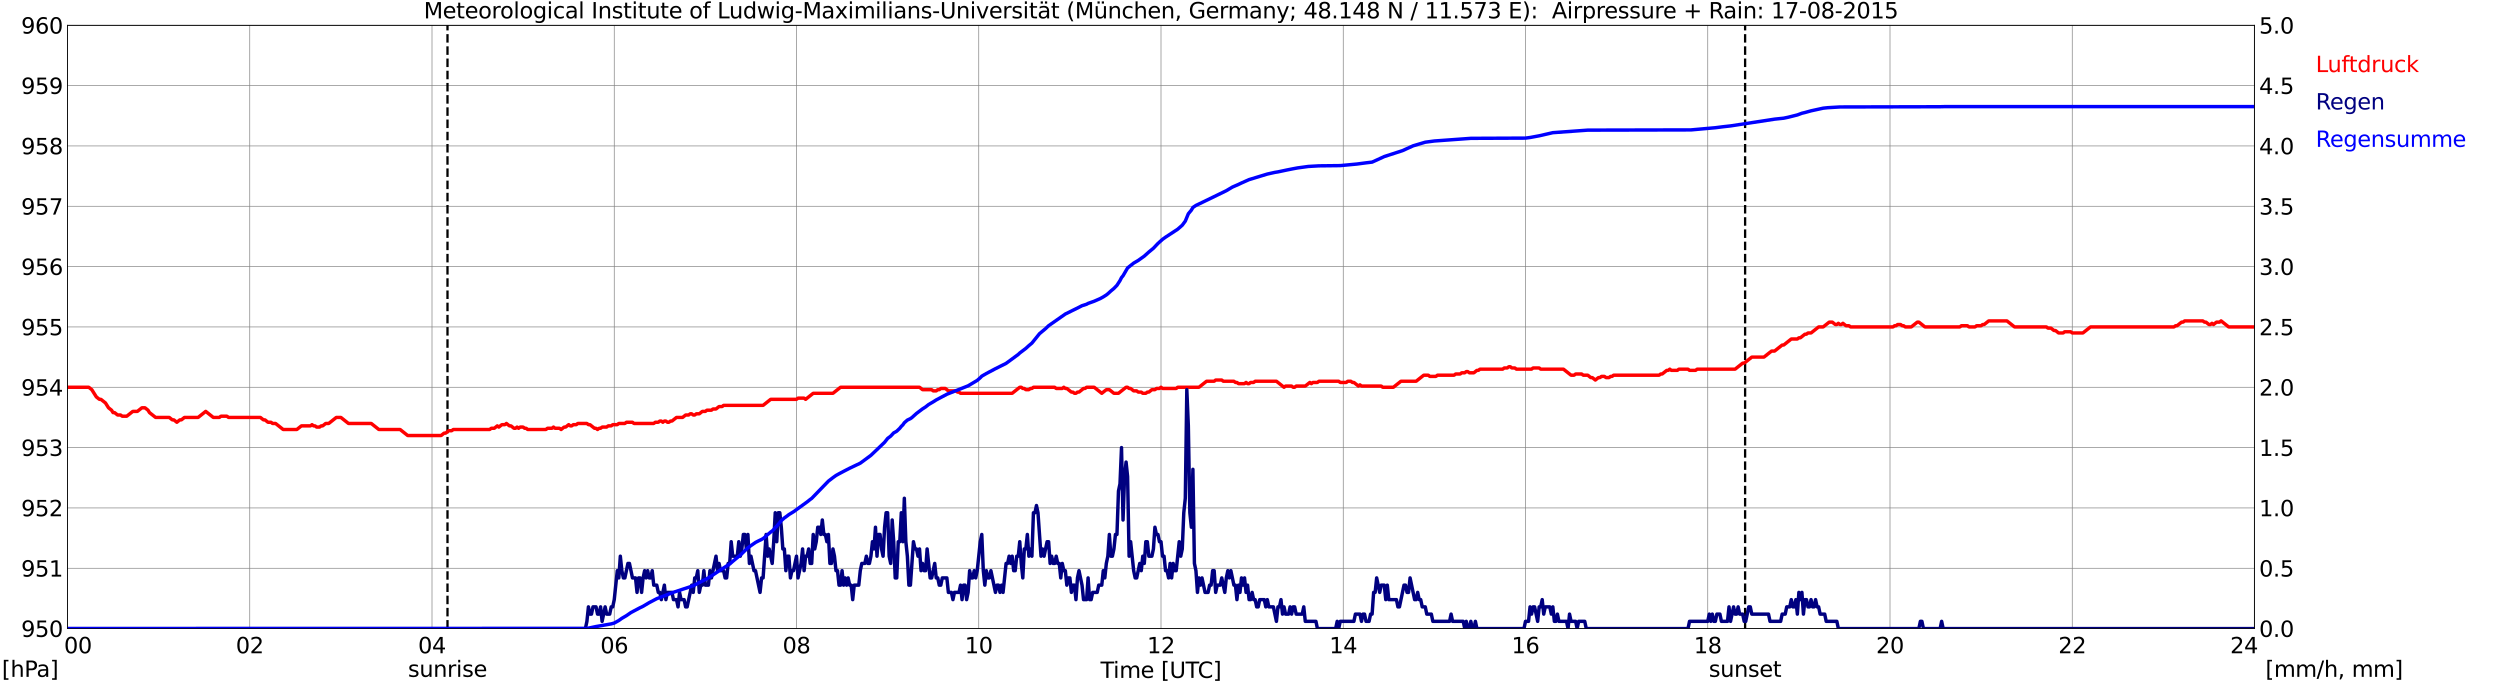 <?xml version="1.0" encoding="utf-8" standalone="no"?>
<!DOCTYPE svg PUBLIC "-//W3C//DTD SVG 1.1//EN"
  "http://www.w3.org/Graphics/SVG/1.1/DTD/svg11.dtd">
<svg xmlns:xlink="http://www.w3.org/1999/xlink" width="1085.4pt" height="296.64pt" viewBox="0 0 1085.4 296.64" xmlns="http://www.w3.org/2000/svg" version="1.1">
 <defs>
  <style type="text/css">*{stroke-linejoin: round; stroke-linecap: butt}</style>
 </defs>
 <g id="figure_1">
  <g id="patch_1">
   <path d="M 0 296.64 
L 1085.4 296.64 
L 1085.4 0 
L 0 0 
z
" style="fill: #ffffff"/>
  </g>
  <g id="axes_1">
   <g id="patch_2">
    <path d="M 29.306 272.909 
L 978.814 272.909 
L 978.814 10.976 
L 29.306 10.976 
z
" style="fill: #ffffff"/>
   </g>
   <g id="patch_3">
    <path d="M 978.814 272.909 
L 978.814 272.909 
L 978.814 10.976 
L 978.814 10.976 
z
" clip-path="url(#p505f101b8b)" style="fill: #d3d3d3; opacity: 0.25; stroke: #d3d3d3; stroke-linejoin: miter"/>
   </g>
   <g id="matplotlib.axis_1">
    <g id="xtick_1">
     <g id="line2d_1">
      <path d="M 29.306 272.909 
L 29.306 10.976 
" clip-path="url(#p505f101b8b)" style="fill: none; stroke: #808080; stroke-width: 0.3; stroke-linecap: square"/>
     </g>
     <g id="line2d_2"/>
     <g id="text_1">
      <!--    00 -->
      <g transform="translate(18.733 283.627) scale(0.095 -0.095)">
       <defs>
        <path id="DejaVuSans-20" transform="scale(0.016)"/>
        <path id="DejaVuSans-30" d="M 2034 4250 
Q 1547 4250 1301 3770 
Q 1056 3291 1056 2328 
Q 1056 1369 1301 889 
Q 1547 409 2034 409 
Q 2525 409 2770 889 
Q 3016 1369 3016 2328 
Q 3016 3291 2770 3770 
Q 2525 4250 2034 4250 
z
M 2034 4750 
Q 2819 4750 3233 4129 
Q 3647 3509 3647 2328 
Q 3647 1150 3233 529 
Q 2819 -91 2034 -91 
Q 1250 -91 836 529 
Q 422 1150 422 2328 
Q 422 3509 836 4129 
Q 1250 4750 2034 4750 
z
" transform="scale(0.016)"/>
       </defs>
       <use xlink:href="#DejaVuSans-20"/>
       <use xlink:href="#DejaVuSans-20" transform="translate(31.787 0)"/>
       <use xlink:href="#DejaVuSans-20" transform="translate(63.574 0)"/>
       <use xlink:href="#DejaVuSans-30" transform="translate(95.361 0)"/>
       <use xlink:href="#DejaVuSans-30" transform="translate(158.984 0)"/>
      </g>
     </g>
    </g>
    <g id="xtick_2">
     <g id="line2d_3">
      <path d="M 108.431 272.909 
L 108.431 10.976 
" clip-path="url(#p505f101b8b)" style="fill: none; stroke: #808080; stroke-width: 0.3; stroke-linecap: square"/>
     </g>
     <g id="line2d_4"/>
     <g id="text_2">
      <!-- 02 -->
      <g transform="translate(102.387 283.627) scale(0.095 -0.095)">
       <defs>
        <path id="DejaVuSans-32" d="M 1228 531 
L 3431 531 
L 3431 0 
L 469 0 
L 469 531 
Q 828 903 1448 1529 
Q 2069 2156 2228 2338 
Q 2531 2678 2651 2914 
Q 2772 3150 2772 3378 
Q 2772 3750 2511 3984 
Q 2250 4219 1831 4219 
Q 1534 4219 1204 4116 
Q 875 4013 500 3803 
L 500 4441 
Q 881 4594 1212 4672 
Q 1544 4750 1819 4750 
Q 2544 4750 2975 4387 
Q 3406 4025 3406 3419 
Q 3406 3131 3298 2873 
Q 3191 2616 2906 2266 
Q 2828 2175 2409 1742 
Q 1991 1309 1228 531 
z
" transform="scale(0.016)"/>
       </defs>
       <use xlink:href="#DejaVuSans-30"/>
       <use xlink:href="#DejaVuSans-32" transform="translate(63.623 0)"/>
      </g>
     </g>
    </g>
    <g id="xtick_3">
     <g id="line2d_5">
      <path d="M 187.557 272.909 
L 187.557 10.976 
" clip-path="url(#p505f101b8b)" style="fill: none; stroke: #808080; stroke-width: 0.3; stroke-linecap: square"/>
     </g>
     <g id="line2d_6"/>
     <g id="text_3">
      <!-- 04 -->
      <g transform="translate(181.513 283.627) scale(0.095 -0.095)">
       <defs>
        <path id="DejaVuSans-34" d="M 2419 4116 
L 825 1625 
L 2419 1625 
L 2419 4116 
z
M 2253 4666 
L 3047 4666 
L 3047 1625 
L 3713 1625 
L 3713 1100 
L 3047 1100 
L 3047 0 
L 2419 0 
L 2419 1100 
L 313 1100 
L 313 1709 
L 2253 4666 
z
" transform="scale(0.016)"/>
       </defs>
       <use xlink:href="#DejaVuSans-30"/>
       <use xlink:href="#DejaVuSans-34" transform="translate(63.623 0)"/>
      </g>
     </g>
    </g>
    <g id="xtick_4">
     <g id="line2d_7">
      <path d="M 266.683 272.909 
L 266.683 10.976 
" clip-path="url(#p505f101b8b)" style="fill: none; stroke: #808080; stroke-width: 0.3; stroke-linecap: square"/>
     </g>
     <g id="line2d_8"/>
     <g id="text_4">
      <!-- 06 -->
      <g transform="translate(260.638 283.627) scale(0.095 -0.095)">
       <defs>
        <path id="DejaVuSans-36" d="M 2113 2584 
Q 1688 2584 1439 2293 
Q 1191 2003 1191 1497 
Q 1191 994 1439 701 
Q 1688 409 2113 409 
Q 2538 409 2786 701 
Q 3034 994 3034 1497 
Q 3034 2003 2786 2293 
Q 2538 2584 2113 2584 
z
M 3366 4563 
L 3366 3988 
Q 3128 4100 2886 4159 
Q 2644 4219 2406 4219 
Q 1781 4219 1451 3797 
Q 1122 3375 1075 2522 
Q 1259 2794 1537 2939 
Q 1816 3084 2150 3084 
Q 2853 3084 3261 2657 
Q 3669 2231 3669 1497 
Q 3669 778 3244 343 
Q 2819 -91 2113 -91 
Q 1303 -91 875 529 
Q 447 1150 447 2328 
Q 447 3434 972 4092 
Q 1497 4750 2381 4750 
Q 2619 4750 2861 4703 
Q 3103 4656 3366 4563 
z
" transform="scale(0.016)"/>
       </defs>
       <use xlink:href="#DejaVuSans-30"/>
       <use xlink:href="#DejaVuSans-36" transform="translate(63.623 0)"/>
      </g>
     </g>
    </g>
    <g id="xtick_5">
     <g id="line2d_9">
      <path d="M 345.808 272.909 
L 345.808 10.976 
" clip-path="url(#p505f101b8b)" style="fill: none; stroke: #808080; stroke-width: 0.3; stroke-linecap: square"/>
     </g>
     <g id="line2d_10"/>
     <g id="text_5">
      <!-- 08 -->
      <g transform="translate(339.764 283.627) scale(0.095 -0.095)">
       <defs>
        <path id="DejaVuSans-38" d="M 2034 2216 
Q 1584 2216 1326 1975 
Q 1069 1734 1069 1313 
Q 1069 891 1326 650 
Q 1584 409 2034 409 
Q 2484 409 2743 651 
Q 3003 894 3003 1313 
Q 3003 1734 2745 1975 
Q 2488 2216 2034 2216 
z
M 1403 2484 
Q 997 2584 770 2862 
Q 544 3141 544 3541 
Q 544 4100 942 4425 
Q 1341 4750 2034 4750 
Q 2731 4750 3128 4425 
Q 3525 4100 3525 3541 
Q 3525 3141 3298 2862 
Q 3072 2584 2669 2484 
Q 3125 2378 3379 2068 
Q 3634 1759 3634 1313 
Q 3634 634 3220 271 
Q 2806 -91 2034 -91 
Q 1263 -91 848 271 
Q 434 634 434 1313 
Q 434 1759 690 2068 
Q 947 2378 1403 2484 
z
M 1172 3481 
Q 1172 3119 1398 2916 
Q 1625 2713 2034 2713 
Q 2441 2713 2670 2916 
Q 2900 3119 2900 3481 
Q 2900 3844 2670 4047 
Q 2441 4250 2034 4250 
Q 1625 4250 1398 4047 
Q 1172 3844 1172 3481 
z
" transform="scale(0.016)"/>
       </defs>
       <use xlink:href="#DejaVuSans-30"/>
       <use xlink:href="#DejaVuSans-38" transform="translate(63.623 0)"/>
      </g>
     </g>
    </g>
    <g id="xtick_6">
     <g id="line2d_11">
      <path d="M 424.934 272.909 
L 424.934 10.976 
" clip-path="url(#p505f101b8b)" style="fill: none; stroke: #808080; stroke-width: 0.3; stroke-linecap: square"/>
     </g>
     <g id="line2d_12"/>
     <g id="text_6">
      <!-- 10 -->
      <g transform="translate(418.89 283.627) scale(0.095 -0.095)">
       <defs>
        <path id="DejaVuSans-31" d="M 794 531 
L 1825 531 
L 1825 4091 
L 703 3866 
L 703 4441 
L 1819 4666 
L 2450 4666 
L 2450 531 
L 3481 531 
L 3481 0 
L 794 0 
L 794 531 
z
" transform="scale(0.016)"/>
       </defs>
       <use xlink:href="#DejaVuSans-31"/>
       <use xlink:href="#DejaVuSans-30" transform="translate(63.623 0)"/>
      </g>
     </g>
    </g>
    <g id="xtick_7">
     <g id="line2d_13">
      <path d="M 504.06 272.909 
L 504.06 10.976 
" clip-path="url(#p505f101b8b)" style="fill: none; stroke: #808080; stroke-width: 0.3; stroke-linecap: square"/>
     </g>
     <g id="line2d_14"/>
     <g id="text_7">
      <!-- 12 -->
      <g transform="translate(498.015 283.627) scale(0.095 -0.095)">
       <use xlink:href="#DejaVuSans-31"/>
       <use xlink:href="#DejaVuSans-32" transform="translate(63.623 0)"/>
      </g>
     </g>
    </g>
    <g id="xtick_8">
     <g id="line2d_15">
      <path d="M 583.185 272.909 
L 583.185 10.976 
" clip-path="url(#p505f101b8b)" style="fill: none; stroke: #808080; stroke-width: 0.3; stroke-linecap: square"/>
     </g>
     <g id="line2d_16"/>
     <g id="text_8">
      <!-- 14 -->
      <g transform="translate(577.141 283.627) scale(0.095 -0.095)">
       <use xlink:href="#DejaVuSans-31"/>
       <use xlink:href="#DejaVuSans-34" transform="translate(63.623 0)"/>
      </g>
     </g>
    </g>
    <g id="xtick_9">
     <g id="line2d_17">
      <path d="M 662.311 272.909 
L 662.311 10.976 
" clip-path="url(#p505f101b8b)" style="fill: none; stroke: #808080; stroke-width: 0.3; stroke-linecap: square"/>
     </g>
     <g id="line2d_18"/>
     <g id="text_9">
      <!-- 16 -->
      <g transform="translate(656.267 283.627) scale(0.095 -0.095)">
       <use xlink:href="#DejaVuSans-31"/>
       <use xlink:href="#DejaVuSans-36" transform="translate(63.623 0)"/>
      </g>
     </g>
    </g>
    <g id="xtick_10">
     <g id="line2d_19">
      <path d="M 741.437 272.909 
L 741.437 10.976 
" clip-path="url(#p505f101b8b)" style="fill: none; stroke: #808080; stroke-width: 0.3; stroke-linecap: square"/>
     </g>
     <g id="line2d_20"/>
     <g id="text_10">
      <!-- 18 -->
      <g transform="translate(735.392 283.627) scale(0.095 -0.095)">
       <use xlink:href="#DejaVuSans-31"/>
       <use xlink:href="#DejaVuSans-38" transform="translate(63.623 0)"/>
      </g>
     </g>
    </g>
    <g id="xtick_11">
     <g id="line2d_21">
      <path d="M 820.562 272.909 
L 820.562 10.976 
" clip-path="url(#p505f101b8b)" style="fill: none; stroke: #808080; stroke-width: 0.3; stroke-linecap: square"/>
     </g>
     <g id="line2d_22"/>
     <g id="text_11">
      <!-- 20 -->
      <g transform="translate(814.518 283.627) scale(0.095 -0.095)">
       <use xlink:href="#DejaVuSans-32"/>
       <use xlink:href="#DejaVuSans-30" transform="translate(63.623 0)"/>
      </g>
     </g>
    </g>
    <g id="xtick_12">
     <g id="line2d_23">
      <path d="M 899.688 272.909 
L 899.688 10.976 
" clip-path="url(#p505f101b8b)" style="fill: none; stroke: #808080; stroke-width: 0.3; stroke-linecap: square"/>
     </g>
     <g id="line2d_24"/>
     <g id="text_12">
      <!-- 22 -->
      <g transform="translate(893.644 283.627) scale(0.095 -0.095)">
       <use xlink:href="#DejaVuSans-32"/>
       <use xlink:href="#DejaVuSans-32" transform="translate(63.623 0)"/>
      </g>
     </g>
    </g>
    <g id="xtick_13">
     <g id="line2d_25">
      <path d="M 978.814 272.909 
L 978.814 10.976 
" clip-path="url(#p505f101b8b)" style="fill: none; stroke: #808080; stroke-width: 0.3; stroke-linecap: square"/>
     </g>
     <g id="line2d_26"/>
     <g id="text_13">
      <!-- 24    -->
      <g transform="translate(968.241 283.627) scale(0.095 -0.095)">
       <use xlink:href="#DejaVuSans-32"/>
       <use xlink:href="#DejaVuSans-34" transform="translate(63.623 0)"/>
       <use xlink:href="#DejaVuSans-20" transform="translate(127.246 0)"/>
       <use xlink:href="#DejaVuSans-20" transform="translate(159.033 0)"/>
       <use xlink:href="#DejaVuSans-20" transform="translate(190.82 0)"/>
      </g>
     </g>
    </g>
    <g id="text_14">
     <!-- Time [UTC] -->
     <g transform="translate(477.806 294.322) scale(0.095 -0.095)">
      <defs>
       <path id="DejaVuSans-54" d="M -19 4666 
L 3928 4666 
L 3928 4134 
L 2272 4134 
L 2272 0 
L 1638 0 
L 1638 4134 
L -19 4134 
L -19 4666 
z
" transform="scale(0.016)"/>
       <path id="DejaVuSans-69" d="M 603 3500 
L 1178 3500 
L 1178 0 
L 603 0 
L 603 3500 
z
M 603 4863 
L 1178 4863 
L 1178 4134 
L 603 4134 
L 603 4863 
z
" transform="scale(0.016)"/>
       <path id="DejaVuSans-6d" d="M 3328 2828 
Q 3544 3216 3844 3400 
Q 4144 3584 4550 3584 
Q 5097 3584 5394 3201 
Q 5691 2819 5691 2113 
L 5691 0 
L 5113 0 
L 5113 2094 
Q 5113 2597 4934 2840 
Q 4756 3084 4391 3084 
Q 3944 3084 3684 2787 
Q 3425 2491 3425 1978 
L 3425 0 
L 2847 0 
L 2847 2094 
Q 2847 2600 2669 2842 
Q 2491 3084 2119 3084 
Q 1678 3084 1418 2786 
Q 1159 2488 1159 1978 
L 1159 0 
L 581 0 
L 581 3500 
L 1159 3500 
L 1159 2956 
Q 1356 3278 1631 3431 
Q 1906 3584 2284 3584 
Q 2666 3584 2933 3390 
Q 3200 3197 3328 2828 
z
" transform="scale(0.016)"/>
       <path id="DejaVuSans-65" d="M 3597 1894 
L 3597 1613 
L 953 1613 
Q 991 1019 1311 708 
Q 1631 397 2203 397 
Q 2534 397 2845 478 
Q 3156 559 3463 722 
L 3463 178 
Q 3153 47 2828 -22 
Q 2503 -91 2169 -91 
Q 1331 -91 842 396 
Q 353 884 353 1716 
Q 353 2575 817 3079 
Q 1281 3584 2069 3584 
Q 2775 3584 3186 3129 
Q 3597 2675 3597 1894 
z
M 3022 2063 
Q 3016 2534 2758 2815 
Q 2500 3097 2075 3097 
Q 1594 3097 1305 2825 
Q 1016 2553 972 2059 
L 3022 2063 
z
" transform="scale(0.016)"/>
       <path id="DejaVuSans-5b" d="M 550 4863 
L 1875 4863 
L 1875 4416 
L 1125 4416 
L 1125 -397 
L 1875 -397 
L 1875 -844 
L 550 -844 
L 550 4863 
z
" transform="scale(0.016)"/>
       <path id="DejaVuSans-55" d="M 556 4666 
L 1191 4666 
L 1191 1831 
Q 1191 1081 1462 751 
Q 1734 422 2344 422 
Q 2950 422 3222 751 
Q 3494 1081 3494 1831 
L 3494 4666 
L 4128 4666 
L 4128 1753 
Q 4128 841 3676 375 
Q 3225 -91 2344 -91 
Q 1459 -91 1007 375 
Q 556 841 556 1753 
L 556 4666 
z
" transform="scale(0.016)"/>
       <path id="DejaVuSans-43" d="M 4122 4306 
L 4122 3641 
Q 3803 3938 3442 4084 
Q 3081 4231 2675 4231 
Q 1875 4231 1450 3742 
Q 1025 3253 1025 2328 
Q 1025 1406 1450 917 
Q 1875 428 2675 428 
Q 3081 428 3442 575 
Q 3803 722 4122 1019 
L 4122 359 
Q 3791 134 3420 21 
Q 3050 -91 2638 -91 
Q 1578 -91 968 557 
Q 359 1206 359 2328 
Q 359 3453 968 4101 
Q 1578 4750 2638 4750 
Q 3056 4750 3426 4639 
Q 3797 4528 4122 4306 
z
" transform="scale(0.016)"/>
       <path id="DejaVuSans-5d" d="M 1947 4863 
L 1947 -844 
L 622 -844 
L 622 -397 
L 1369 -397 
L 1369 4416 
L 622 4416 
L 622 4863 
L 1947 4863 
z
" transform="scale(0.016)"/>
      </defs>
      <use xlink:href="#DejaVuSans-54"/>
      <use xlink:href="#DejaVuSans-69" transform="translate(57.959 0)"/>
      <use xlink:href="#DejaVuSans-6d" transform="translate(85.742 0)"/>
      <use xlink:href="#DejaVuSans-65" transform="translate(183.154 0)"/>
      <use xlink:href="#DejaVuSans-20" transform="translate(244.678 0)"/>
      <use xlink:href="#DejaVuSans-5b" transform="translate(276.465 0)"/>
      <use xlink:href="#DejaVuSans-55" transform="translate(315.479 0)"/>
      <use xlink:href="#DejaVuSans-54" transform="translate(388.672 0)"/>
      <use xlink:href="#DejaVuSans-43" transform="translate(443.881 0)"/>
      <use xlink:href="#DejaVuSans-5d" transform="translate(513.705 0)"/>
     </g>
    </g>
   </g>
   <g id="matplotlib.axis_2">
    <g id="ytick_1">
     <g id="line2d_27">
      <path d="M 29.306 272.909 
L 978.814 272.909 
" clip-path="url(#p505f101b8b)" style="fill: none; stroke: #808080; stroke-width: 0.3; stroke-linecap: square"/>
     </g>
     <g id="line2d_28"/>
     <g id="text_15">
      <!-- 950 -->
      <g transform="translate(9.173 276.518) scale(0.095 -0.095)">
       <defs>
        <path id="DejaVuSans-39" d="M 703 97 
L 703 672 
Q 941 559 1184 500 
Q 1428 441 1663 441 
Q 2288 441 2617 861 
Q 2947 1281 2994 2138 
Q 2813 1869 2534 1725 
Q 2256 1581 1919 1581 
Q 1219 1581 811 2004 
Q 403 2428 403 3163 
Q 403 3881 828 4315 
Q 1253 4750 1959 4750 
Q 2769 4750 3195 4129 
Q 3622 3509 3622 2328 
Q 3622 1225 3098 567 
Q 2575 -91 1691 -91 
Q 1453 -91 1209 -44 
Q 966 3 703 97 
z
M 1959 2075 
Q 2384 2075 2632 2365 
Q 2881 2656 2881 3163 
Q 2881 3666 2632 3958 
Q 2384 4250 1959 4250 
Q 1534 4250 1286 3958 
Q 1038 3666 1038 3163 
Q 1038 2656 1286 2365 
Q 1534 2075 1959 2075 
z
" transform="scale(0.016)"/>
        <path id="DejaVuSans-35" d="M 691 4666 
L 3169 4666 
L 3169 4134 
L 1269 4134 
L 1269 2991 
Q 1406 3038 1543 3061 
Q 1681 3084 1819 3084 
Q 2600 3084 3056 2656 
Q 3513 2228 3513 1497 
Q 3513 744 3044 326 
Q 2575 -91 1722 -91 
Q 1428 -91 1123 -41 
Q 819 9 494 109 
L 494 744 
Q 775 591 1075 516 
Q 1375 441 1709 441 
Q 2250 441 2565 725 
Q 2881 1009 2881 1497 
Q 2881 1984 2565 2268 
Q 2250 2553 1709 2553 
Q 1456 2553 1204 2497 
Q 953 2441 691 2322 
L 691 4666 
z
" transform="scale(0.016)"/>
       </defs>
       <use xlink:href="#DejaVuSans-39"/>
       <use xlink:href="#DejaVuSans-35" transform="translate(63.623 0)"/>
       <use xlink:href="#DejaVuSans-30" transform="translate(127.246 0)"/>
      </g>
     </g>
    </g>
    <g id="ytick_2">
     <g id="line2d_29">
      <path d="M 29.306 246.715 
L 978.814 246.715 
" clip-path="url(#p505f101b8b)" style="fill: none; stroke: #808080; stroke-width: 0.3; stroke-linecap: square"/>
     </g>
     <g id="line2d_30"/>
     <g id="text_16">
      <!-- 951 -->
      <g transform="translate(9.173 250.325) scale(0.095 -0.095)">
       <use xlink:href="#DejaVuSans-39"/>
       <use xlink:href="#DejaVuSans-35" transform="translate(63.623 0)"/>
       <use xlink:href="#DejaVuSans-31" transform="translate(127.246 0)"/>
      </g>
     </g>
    </g>
    <g id="ytick_3">
     <g id="line2d_31">
      <path d="M 29.306 220.522 
L 978.814 220.522 
" clip-path="url(#p505f101b8b)" style="fill: none; stroke: #808080; stroke-width: 0.3; stroke-linecap: square"/>
     </g>
     <g id="line2d_32"/>
     <g id="text_17">
      <!-- 952 -->
      <g transform="translate(9.173 224.131) scale(0.095 -0.095)">
       <use xlink:href="#DejaVuSans-39"/>
       <use xlink:href="#DejaVuSans-35" transform="translate(63.623 0)"/>
       <use xlink:href="#DejaVuSans-32" transform="translate(127.246 0)"/>
      </g>
     </g>
    </g>
    <g id="ytick_4">
     <g id="line2d_33">
      <path d="M 29.306 194.329 
L 978.814 194.329 
" clip-path="url(#p505f101b8b)" style="fill: none; stroke: #808080; stroke-width: 0.3; stroke-linecap: square"/>
     </g>
     <g id="line2d_34"/>
     <g id="text_18">
      <!-- 953 -->
      <g transform="translate(9.173 197.938) scale(0.095 -0.095)">
       <defs>
        <path id="DejaVuSans-33" d="M 2597 2516 
Q 3050 2419 3304 2112 
Q 3559 1806 3559 1356 
Q 3559 666 3084 287 
Q 2609 -91 1734 -91 
Q 1441 -91 1130 -33 
Q 819 25 488 141 
L 488 750 
Q 750 597 1062 519 
Q 1375 441 1716 441 
Q 2309 441 2620 675 
Q 2931 909 2931 1356 
Q 2931 1769 2642 2001 
Q 2353 2234 1838 2234 
L 1294 2234 
L 1294 2753 
L 1863 2753 
Q 2328 2753 2575 2939 
Q 2822 3125 2822 3475 
Q 2822 3834 2567 4026 
Q 2313 4219 1838 4219 
Q 1578 4219 1281 4162 
Q 984 4106 628 3988 
L 628 4550 
Q 988 4650 1302 4700 
Q 1616 4750 1894 4750 
Q 2613 4750 3031 4423 
Q 3450 4097 3450 3541 
Q 3450 3153 3228 2886 
Q 3006 2619 2597 2516 
z
" transform="scale(0.016)"/>
       </defs>
       <use xlink:href="#DejaVuSans-39"/>
       <use xlink:href="#DejaVuSans-35" transform="translate(63.623 0)"/>
       <use xlink:href="#DejaVuSans-33" transform="translate(127.246 0)"/>
      </g>
     </g>
    </g>
    <g id="ytick_5">
     <g id="line2d_35">
      <path d="M 29.306 168.136 
L 978.814 168.136 
" clip-path="url(#p505f101b8b)" style="fill: none; stroke: #808080; stroke-width: 0.3; stroke-linecap: square"/>
     </g>
     <g id="line2d_36"/>
     <g id="text_19">
      <!-- 954 -->
      <g transform="translate(9.173 171.745) scale(0.095 -0.095)">
       <use xlink:href="#DejaVuSans-39"/>
       <use xlink:href="#DejaVuSans-35" transform="translate(63.623 0)"/>
       <use xlink:href="#DejaVuSans-34" transform="translate(127.246 0)"/>
      </g>
     </g>
    </g>
    <g id="ytick_6">
     <g id="line2d_37">
      <path d="M 29.306 141.942 
L 978.814 141.942 
" clip-path="url(#p505f101b8b)" style="fill: none; stroke: #808080; stroke-width: 0.3; stroke-linecap: square"/>
     </g>
     <g id="line2d_38"/>
     <g id="text_20">
      <!-- 955 -->
      <g transform="translate(9.173 145.551) scale(0.095 -0.095)">
       <use xlink:href="#DejaVuSans-39"/>
       <use xlink:href="#DejaVuSans-35" transform="translate(63.623 0)"/>
       <use xlink:href="#DejaVuSans-35" transform="translate(127.246 0)"/>
      </g>
     </g>
    </g>
    <g id="ytick_7">
     <g id="line2d_39">
      <path d="M 29.306 115.749 
L 978.814 115.749 
" clip-path="url(#p505f101b8b)" style="fill: none; stroke: #808080; stroke-width: 0.3; stroke-linecap: square"/>
     </g>
     <g id="line2d_40"/>
     <g id="text_21">
      <!-- 956 -->
      <g transform="translate(9.173 119.358) scale(0.095 -0.095)">
       <use xlink:href="#DejaVuSans-39"/>
       <use xlink:href="#DejaVuSans-35" transform="translate(63.623 0)"/>
       <use xlink:href="#DejaVuSans-36" transform="translate(127.246 0)"/>
      </g>
     </g>
    </g>
    <g id="ytick_8">
     <g id="line2d_41">
      <path d="M 29.306 89.556 
L 978.814 89.556 
" clip-path="url(#p505f101b8b)" style="fill: none; stroke: #808080; stroke-width: 0.3; stroke-linecap: square"/>
     </g>
     <g id="line2d_42"/>
     <g id="text_22">
      <!-- 957 -->
      <g transform="translate(9.173 93.165) scale(0.095 -0.095)">
       <defs>
        <path id="DejaVuSans-37" d="M 525 4666 
L 3525 4666 
L 3525 4397 
L 1831 0 
L 1172 0 
L 2766 4134 
L 525 4134 
L 525 4666 
z
" transform="scale(0.016)"/>
       </defs>
       <use xlink:href="#DejaVuSans-39"/>
       <use xlink:href="#DejaVuSans-35" transform="translate(63.623 0)"/>
       <use xlink:href="#DejaVuSans-37" transform="translate(127.246 0)"/>
      </g>
     </g>
    </g>
    <g id="ytick_9">
     <g id="line2d_43">
      <path d="M 29.306 63.362 
L 978.814 63.362 
" clip-path="url(#p505f101b8b)" style="fill: none; stroke: #808080; stroke-width: 0.3; stroke-linecap: square"/>
     </g>
     <g id="line2d_44"/>
     <g id="text_23">
      <!-- 958 -->
      <g transform="translate(9.173 66.972) scale(0.095 -0.095)">
       <use xlink:href="#DejaVuSans-39"/>
       <use xlink:href="#DejaVuSans-35" transform="translate(63.623 0)"/>
       <use xlink:href="#DejaVuSans-38" transform="translate(127.246 0)"/>
      </g>
     </g>
    </g>
    <g id="ytick_10">
     <g id="line2d_45">
      <path d="M 29.306 37.169 
L 978.814 37.169 
" clip-path="url(#p505f101b8b)" style="fill: none; stroke: #808080; stroke-width: 0.3; stroke-linecap: square"/>
     </g>
     <g id="line2d_46"/>
     <g id="text_24">
      <!-- 959 -->
      <g transform="translate(9.173 40.778) scale(0.095 -0.095)">
       <use xlink:href="#DejaVuSans-39"/>
       <use xlink:href="#DejaVuSans-35" transform="translate(63.623 0)"/>
       <use xlink:href="#DejaVuSans-39" transform="translate(127.246 0)"/>
      </g>
     </g>
    </g>
    <g id="ytick_11">
     <g id="line2d_47">
      <path d="M 29.306 10.976 
L 978.814 10.976 
" clip-path="url(#p505f101b8b)" style="fill: none; stroke: #808080; stroke-width: 0.3; stroke-linecap: square"/>
     </g>
     <g id="line2d_48"/>
     <g id="text_25">
      <!-- 960 -->
      <g transform="translate(9.173 14.585) scale(0.095 -0.095)">
       <use xlink:href="#DejaVuSans-39"/>
       <use xlink:href="#DejaVuSans-36" transform="translate(63.623 0)"/>
       <use xlink:href="#DejaVuSans-30" transform="translate(127.246 0)"/>
      </g>
     </g>
    </g>
   </g>
   <g id="line2d_49">
    <path d="M 194.283 272.909 
L 194.283 10.976 
" clip-path="url(#p505f101b8b)" style="fill: none; stroke-dasharray: 3.7,1.6; stroke-dashoffset: 0; stroke: #000000"/>
   </g>
   <g id="line2d_50">
    <path d="M 757.658 272.909 
L 757.658 10.976 
" clip-path="url(#p505f101b8b)" style="fill: none; stroke-dasharray: 3.7,1.6; stroke-dashoffset: 0; stroke: #000000"/>
   </g>
   <g id="line2d_51">
    <path d="M 29.306 168.136 
L 38.537 168.136 
L 39.856 169.183 
L 41.834 172.326 
L 43.153 173.374 
L 43.812 173.374 
L 45.79 174.946 
L 47.109 177.041 
L 48.428 178.089 
L 49.087 179.137 
L 49.747 179.137 
L 51.065 180.184 
L 52.384 180.184 
L 53.043 180.708 
L 55.022 180.708 
L 57.659 178.613 
L 59.637 178.613 
L 61.615 177.041 
L 62.934 177.041 
L 64.253 178.089 
L 64.912 179.137 
L 67.55 181.232 
L 73.484 181.232 
L 74.803 182.28 
L 75.462 182.28 
L 76.781 183.328 
L 78.1 182.28 
L 78.759 182.28 
L 80.078 181.232 
L 86.013 181.232 
L 89.309 178.613 
L 92.606 181.232 
L 95.244 181.232 
L 95.903 180.708 
L 98.541 180.708 
L 99.2 181.232 
L 113.047 181.232 
L 114.366 182.28 
L 115.025 182.28 
L 116.344 183.328 
L 117.663 183.328 
L 118.322 183.852 
L 119.641 183.852 
L 122.938 186.471 
L 128.872 186.471 
L 130.85 184.899 
L 134.807 184.899 
L 135.466 184.375 
L 136.125 184.899 
L 136.785 184.899 
L 137.444 185.423 
L 138.763 185.423 
L 139.422 184.899 
L 140.082 184.899 
L 141.4 183.852 
L 142.719 183.852 
L 146.016 181.232 
L 147.994 181.232 
L 151.291 183.852 
L 161.182 183.852 
L 164.479 186.471 
L 173.71 186.471 
L 177.007 189.09 
L 191.513 189.09 
L 192.832 188.042 
L 193.492 188.042 
L 194.81 186.995 
L 196.129 186.995 
L 196.788 186.471 
L 212.614 186.471 
L 213.273 185.947 
L 214.592 185.947 
L 215.91 184.899 
L 216.57 185.423 
L 217.889 184.375 
L 219.207 184.375 
L 219.867 183.852 
L 221.186 184.899 
L 221.845 184.899 
L 223.164 185.947 
L 223.823 185.947 
L 224.482 185.423 
L 225.142 185.947 
L 225.801 185.423 
L 227.12 185.423 
L 227.779 185.947 
L 228.439 185.947 
L 229.098 186.471 
L 237.011 186.471 
L 237.67 185.947 
L 239.648 185.947 
L 240.308 185.423 
L 240.967 185.947 
L 242.945 185.947 
L 243.604 186.471 
L 244.923 185.423 
L 245.583 185.423 
L 246.901 184.375 
L 247.561 184.899 
L 248.22 184.899 
L 248.88 184.375 
L 250.198 184.375 
L 250.858 183.852 
L 254.814 183.852 
L 255.473 184.375 
L 256.133 184.375 
L 258.111 185.947 
L 258.77 185.947 
L 259.43 186.471 
L 260.089 185.947 
L 260.748 185.947 
L 261.408 185.423 
L 263.386 185.423 
L 264.045 184.899 
L 265.364 184.899 
L 266.023 184.375 
L 268.002 184.375 
L 268.661 183.852 
L 271.298 183.852 
L 271.958 183.328 
L 274.595 183.328 
L 275.255 183.852 
L 283.827 183.852 
L 284.486 183.328 
L 285.805 183.328 
L 286.464 182.804 
L 287.124 182.804 
L 287.783 183.328 
L 288.442 182.804 
L 289.102 182.804 
L 289.761 183.328 
L 290.42 183.328 
L 291.08 182.804 
L 291.739 182.804 
L 293.717 181.232 
L 296.355 181.232 
L 297.674 180.184 
L 298.992 180.184 
L 299.652 179.661 
L 300.311 179.661 
L 300.971 180.184 
L 301.63 180.184 
L 302.289 179.661 
L 303.608 179.661 
L 304.927 178.613 
L 306.246 178.613 
L 306.905 178.089 
L 308.883 178.089 
L 309.543 177.565 
L 310.861 177.565 
L 312.18 176.517 
L 313.499 176.517 
L 314.158 175.994 
L 331.302 175.994 
L 334.599 173.374 
L 345.808 173.374 
L 346.468 172.85 
L 349.105 172.85 
L 349.765 173.374 
L 353.062 170.755 
L 361.634 170.755 
L 364.93 168.136 
L 399.218 168.136 
L 400.537 169.183 
L 404.493 169.183 
L 405.153 169.707 
L 406.471 169.707 
L 407.131 169.183 
L 407.79 169.183 
L 408.45 168.659 
L 410.428 168.659 
L 411.746 169.707 
L 415.043 169.707 
L 415.703 170.231 
L 416.362 170.231 
L 417.022 170.755 
L 439.44 170.755 
L 442.737 168.136 
L 443.397 168.136 
L 444.056 168.659 
L 444.716 168.659 
L 445.375 169.183 
L 446.694 169.183 
L 447.353 168.659 
L 448.012 168.659 
L 448.672 168.136 
L 457.903 168.136 
L 458.563 168.659 
L 461.2 168.659 
L 461.859 168.136 
L 462.519 168.659 
L 463.178 168.659 
L 465.156 170.231 
L 465.816 170.231 
L 466.475 170.755 
L 467.134 170.755 
L 467.794 170.231 
L 468.453 170.231 
L 470.431 168.659 
L 471.091 168.659 
L 471.75 168.136 
L 475.047 168.136 
L 478.344 170.755 
L 480.322 169.183 
L 481.641 169.183 
L 483.619 170.755 
L 485.597 170.755 
L 488.894 168.136 
L 489.553 168.136 
L 490.213 168.659 
L 490.872 168.659 
L 492.191 169.707 
L 493.51 169.707 
L 494.169 170.231 
L 495.488 170.231 
L 496.147 170.755 
L 497.466 170.755 
L 498.125 170.231 
L 498.785 170.231 
L 500.103 169.183 
L 501.422 169.183 
L 502.082 168.659 
L 503.4 168.659 
L 504.06 168.136 
L 504.719 168.659 
L 510.654 168.659 
L 511.313 168.136 
L 520.544 168.136 
L 523.841 165.516 
L 527.138 165.516 
L 527.797 164.992 
L 530.435 164.992 
L 531.094 165.516 
L 535.71 165.516 
L 536.369 166.04 
L 537.029 166.04 
L 537.688 166.564 
L 540.326 166.564 
L 540.985 166.04 
L 541.644 166.564 
L 542.304 166.564 
L 542.963 166.04 
L 544.282 166.04 
L 544.941 165.516 
L 554.173 165.516 
L 557.47 168.136 
L 558.129 167.612 
L 560.766 167.612 
L 561.426 168.136 
L 562.085 168.136 
L 562.745 167.612 
L 566.701 167.612 
L 568.679 166.04 
L 569.338 166.564 
L 569.998 166.04 
L 571.976 166.04 
L 572.635 165.516 
L 581.207 165.516 
L 581.867 166.04 
L 584.504 166.04 
L 585.164 165.516 
L 586.482 165.516 
L 587.142 166.04 
L 587.801 166.04 
L 589.779 167.612 
L 590.439 167.088 
L 591.098 167.612 
L 599.67 167.612 
L 600.329 168.136 
L 604.945 168.136 
L 608.242 165.516 
L 614.836 165.516 
L 618.133 162.897 
L 620.111 162.897 
L 620.77 163.421 
L 623.408 163.421 
L 624.067 162.897 
L 631.32 162.897 
L 631.98 162.373 
L 633.958 162.373 
L 634.617 161.849 
L 635.936 161.849 
L 636.595 161.325 
L 637.255 161.325 
L 637.914 161.849 
L 639.892 161.849 
L 641.211 160.801 
L 641.87 160.801 
L 642.53 160.278 
L 652.42 160.278 
L 653.08 159.754 
L 654.399 159.754 
L 655.058 159.23 
L 655.717 159.23 
L 656.377 159.754 
L 657.695 159.754 
L 658.355 160.278 
L 664.949 160.278 
L 665.608 159.754 
L 668.246 159.754 
L 668.905 160.278 
L 678.796 160.278 
L 682.092 162.897 
L 683.411 162.897 
L 684.071 162.373 
L 686.708 162.373 
L 687.368 162.897 
L 689.346 162.897 
L 690.664 163.945 
L 691.324 163.945 
L 692.643 164.992 
L 693.961 163.945 
L 694.621 163.945 
L 695.28 163.421 
L 696.599 163.421 
L 697.258 163.945 
L 698.577 163.945 
L 699.236 163.421 
L 699.896 163.421 
L 700.555 162.897 
L 720.337 162.897 
L 720.996 162.373 
L 721.655 162.373 
L 723.633 160.801 
L 724.293 160.801 
L 724.952 160.278 
L 725.612 160.801 
L 728.249 160.801 
L 728.909 160.278 
L 732.865 160.278 
L 733.524 160.801 
L 736.162 160.801 
L 736.821 160.278 
L 753.306 160.278 
L 756.602 157.658 
L 757.262 157.658 
L 760.559 155.039 
L 765.834 155.039 
L 769.131 152.42 
L 770.449 152.42 
L 773.746 149.8 
L 774.406 149.8 
L 777.703 147.181 
L 780.34 147.181 
L 781 146.657 
L 781.659 146.657 
L 783.637 145.085 
L 784.296 145.085 
L 784.956 144.562 
L 786.275 144.562 
L 789.572 141.942 
L 791.55 141.942 
L 794.187 139.847 
L 795.506 139.847 
L 796.825 140.895 
L 797.484 140.895 
L 798.143 140.371 
L 798.803 140.895 
L 799.462 140.895 
L 800.122 140.371 
L 801.44 141.418 
L 802.759 141.418 
L 803.419 141.942 
L 821.881 141.942 
L 822.541 141.418 
L 823.2 141.418 
L 823.859 140.895 
L 825.178 140.895 
L 825.837 141.418 
L 826.497 141.418 
L 827.156 141.942 
L 829.794 141.942 
L 832.431 139.847 
L 833.091 139.847 
L 835.728 141.942 
L 850.894 141.942 
L 851.553 141.418 
L 854.191 141.418 
L 854.85 141.942 
L 857.488 141.942 
L 858.147 141.418 
L 860.125 141.418 
L 860.785 140.895 
L 861.444 140.895 
L 863.422 139.323 
L 871.335 139.323 
L 874.632 141.942 
L 888.479 141.942 
L 889.138 142.466 
L 890.457 142.466 
L 891.775 143.514 
L 892.435 143.514 
L 893.754 144.562 
L 895.732 144.562 
L 896.391 144.038 
L 899.029 144.038 
L 899.688 144.562 
L 904.304 144.562 
L 907.601 141.942 
L 943.867 141.942 
L 944.526 141.418 
L 945.185 141.418 
L 947.163 139.847 
L 947.823 139.847 
L 948.482 139.323 
L 956.395 139.323 
L 957.054 139.847 
L 957.714 139.847 
L 959.032 140.895 
L 959.692 140.895 
L 960.351 140.371 
L 961.01 140.895 
L 962.329 139.847 
L 963.648 139.847 
L 964.307 139.323 
L 967.604 141.942 
L 978.154 141.942 
L 978.154 141.942 
" clip-path="url(#p505f101b8b)" style="fill: none; stroke: #ff0000; stroke-width: 1.5; stroke-linecap: square"/>
   </g>
   <g id="patch_4">
    <path d="M 29.306 272.909 
L 29.306 10.976 
" style="fill: none; stroke: #000000; stroke-width: 0.3; stroke-linejoin: miter; stroke-linecap: square"/>
   </g>
   <g id="patch_5">
    <path d="M 978.814 272.909 
L 978.814 10.976 
" style="fill: none; stroke: #000000; stroke-width: 0.3; stroke-linejoin: miter; stroke-linecap: square"/>
   </g>
   <g id="patch_6">
    <path d="M 29.306 272.909 
L 978.814 272.909 
" style="fill: none; stroke: #000000; stroke-width: 0.3; stroke-linejoin: miter; stroke-linecap: square"/>
   </g>
   <g id="patch_7">
    <path d="M 29.306 10.976 
L 978.814 10.976 
" style="fill: none; stroke: #000000; stroke-width: 0.3; stroke-linejoin: miter; stroke-linecap: square"/>
   </g>
   <g id="text_26">
    <!-- sunrise -->
    <g transform="translate(177.118 293.863) scale(0.095 -0.095)">
     <defs>
      <path id="DejaVuSans-73" d="M 2834 3397 
L 2834 2853 
Q 2591 2978 2328 3040 
Q 2066 3103 1784 3103 
Q 1356 3103 1142 2972 
Q 928 2841 928 2578 
Q 928 2378 1081 2264 
Q 1234 2150 1697 2047 
L 1894 2003 
Q 2506 1872 2764 1633 
Q 3022 1394 3022 966 
Q 3022 478 2636 193 
Q 2250 -91 1575 -91 
Q 1294 -91 989 -36 
Q 684 19 347 128 
L 347 722 
Q 666 556 975 473 
Q 1284 391 1588 391 
Q 1994 391 2212 530 
Q 2431 669 2431 922 
Q 2431 1156 2273 1281 
Q 2116 1406 1581 1522 
L 1381 1569 
Q 847 1681 609 1914 
Q 372 2147 372 2553 
Q 372 3047 722 3315 
Q 1072 3584 1716 3584 
Q 2034 3584 2315 3537 
Q 2597 3491 2834 3397 
z
" transform="scale(0.016)"/>
      <path id="DejaVuSans-75" d="M 544 1381 
L 544 3500 
L 1119 3500 
L 1119 1403 
Q 1119 906 1312 657 
Q 1506 409 1894 409 
Q 2359 409 2629 706 
Q 2900 1003 2900 1516 
L 2900 3500 
L 3475 3500 
L 3475 0 
L 2900 0 
L 2900 538 
Q 2691 219 2414 64 
Q 2138 -91 1772 -91 
Q 1169 -91 856 284 
Q 544 659 544 1381 
z
M 1991 3584 
L 1991 3584 
z
" transform="scale(0.016)"/>
      <path id="DejaVuSans-6e" d="M 3513 2113 
L 3513 0 
L 2938 0 
L 2938 2094 
Q 2938 2591 2744 2837 
Q 2550 3084 2163 3084 
Q 1697 3084 1428 2787 
Q 1159 2491 1159 1978 
L 1159 0 
L 581 0 
L 581 3500 
L 1159 3500 
L 1159 2956 
Q 1366 3272 1645 3428 
Q 1925 3584 2291 3584 
Q 2894 3584 3203 3211 
Q 3513 2838 3513 2113 
z
" transform="scale(0.016)"/>
      <path id="DejaVuSans-72" d="M 2631 2963 
Q 2534 3019 2420 3045 
Q 2306 3072 2169 3072 
Q 1681 3072 1420 2755 
Q 1159 2438 1159 1844 
L 1159 0 
L 581 0 
L 581 3500 
L 1159 3500 
L 1159 2956 
Q 1341 3275 1631 3429 
Q 1922 3584 2338 3584 
Q 2397 3584 2469 3576 
Q 2541 3569 2628 3553 
L 2631 2963 
z
" transform="scale(0.016)"/>
     </defs>
     <use xlink:href="#DejaVuSans-73"/>
     <use xlink:href="#DejaVuSans-75" transform="translate(52.1 0)"/>
     <use xlink:href="#DejaVuSans-6e" transform="translate(115.479 0)"/>
     <use xlink:href="#DejaVuSans-72" transform="translate(178.857 0)"/>
     <use xlink:href="#DejaVuSans-69" transform="translate(219.971 0)"/>
     <use xlink:href="#DejaVuSans-73" transform="translate(247.754 0)"/>
     <use xlink:href="#DejaVuSans-65" transform="translate(299.854 0)"/>
    </g>
   </g>
   <g id="text_27">
    <!-- sunset -->
    <g transform="translate(741.903 293.863) scale(0.095 -0.095)">
     <defs>
      <path id="DejaVuSans-74" d="M 1172 4494 
L 1172 3500 
L 2356 3500 
L 2356 3053 
L 1172 3053 
L 1172 1153 
Q 1172 725 1289 603 
Q 1406 481 1766 481 
L 2356 481 
L 2356 0 
L 1766 0 
Q 1100 0 847 248 
Q 594 497 594 1153 
L 594 3053 
L 172 3053 
L 172 3500 
L 594 3500 
L 594 4494 
L 1172 4494 
z
" transform="scale(0.016)"/>
     </defs>
     <use xlink:href="#DejaVuSans-73"/>
     <use xlink:href="#DejaVuSans-75" transform="translate(52.1 0)"/>
     <use xlink:href="#DejaVuSans-6e" transform="translate(115.479 0)"/>
     <use xlink:href="#DejaVuSans-73" transform="translate(178.857 0)"/>
     <use xlink:href="#DejaVuSans-65" transform="translate(230.957 0)"/>
     <use xlink:href="#DejaVuSans-74" transform="translate(292.48 0)"/>
    </g>
   </g>
   <g id="text_28">
    <!-- [hPa] -->
    <g transform="translate(0.821 293.863) scale(0.095 -0.095)">
     <defs>
      <path id="DejaVuSans-68" d="M 3513 2113 
L 3513 0 
L 2938 0 
L 2938 2094 
Q 2938 2591 2744 2837 
Q 2550 3084 2163 3084 
Q 1697 3084 1428 2787 
Q 1159 2491 1159 1978 
L 1159 0 
L 581 0 
L 581 4863 
L 1159 4863 
L 1159 2956 
Q 1366 3272 1645 3428 
Q 1925 3584 2291 3584 
Q 2894 3584 3203 3211 
Q 3513 2838 3513 2113 
z
" transform="scale(0.016)"/>
      <path id="DejaVuSans-50" d="M 1259 4147 
L 1259 2394 
L 2053 2394 
Q 2494 2394 2734 2622 
Q 2975 2850 2975 3272 
Q 2975 3691 2734 3919 
Q 2494 4147 2053 4147 
L 1259 4147 
z
M 628 4666 
L 2053 4666 
Q 2838 4666 3239 4311 
Q 3641 3956 3641 3272 
Q 3641 2581 3239 2228 
Q 2838 1875 2053 1875 
L 1259 1875 
L 1259 0 
L 628 0 
L 628 4666 
z
" transform="scale(0.016)"/>
      <path id="DejaVuSans-61" d="M 2194 1759 
Q 1497 1759 1228 1600 
Q 959 1441 959 1056 
Q 959 750 1161 570 
Q 1363 391 1709 391 
Q 2188 391 2477 730 
Q 2766 1069 2766 1631 
L 2766 1759 
L 2194 1759 
z
M 3341 1997 
L 3341 0 
L 2766 0 
L 2766 531 
Q 2569 213 2275 61 
Q 1981 -91 1556 -91 
Q 1019 -91 701 211 
Q 384 513 384 1019 
Q 384 1609 779 1909 
Q 1175 2209 1959 2209 
L 2766 2209 
L 2766 2266 
Q 2766 2663 2505 2880 
Q 2244 3097 1772 3097 
Q 1472 3097 1187 3025 
Q 903 2953 641 2809 
L 641 3341 
Q 956 3463 1253 3523 
Q 1550 3584 1831 3584 
Q 2591 3584 2966 3190 
Q 3341 2797 3341 1997 
z
" transform="scale(0.016)"/>
     </defs>
     <use xlink:href="#DejaVuSans-5b"/>
     <use xlink:href="#DejaVuSans-68" transform="translate(39.014 0)"/>
     <use xlink:href="#DejaVuSans-50" transform="translate(102.393 0)"/>
     <use xlink:href="#DejaVuSans-61" transform="translate(158.195 0)"/>
     <use xlink:href="#DejaVuSans-5d" transform="translate(219.475 0)"/>
    </g>
   </g>
   <g id="text_29">
    <!-- Luftdruck -->
    <g style="fill: #ff0000" transform="translate(1005.4 31.291) scale(0.095 -0.095)">
     <defs>
      <path id="DejaVuSans-4c" d="M 628 4666 
L 1259 4666 
L 1259 531 
L 3531 531 
L 3531 0 
L 628 0 
L 628 4666 
z
" transform="scale(0.016)"/>
      <path id="DejaVuSans-66" d="M 2375 4863 
L 2375 4384 
L 1825 4384 
Q 1516 4384 1395 4259 
Q 1275 4134 1275 3809 
L 1275 3500 
L 2222 3500 
L 2222 3053 
L 1275 3053 
L 1275 0 
L 697 0 
L 697 3053 
L 147 3053 
L 147 3500 
L 697 3500 
L 697 3744 
Q 697 4328 969 4595 
Q 1241 4863 1831 4863 
L 2375 4863 
z
" transform="scale(0.016)"/>
      <path id="DejaVuSans-64" d="M 2906 2969 
L 2906 4863 
L 3481 4863 
L 3481 0 
L 2906 0 
L 2906 525 
Q 2725 213 2448 61 
Q 2172 -91 1784 -91 
Q 1150 -91 751 415 
Q 353 922 353 1747 
Q 353 2572 751 3078 
Q 1150 3584 1784 3584 
Q 2172 3584 2448 3432 
Q 2725 3281 2906 2969 
z
M 947 1747 
Q 947 1113 1208 752 
Q 1469 391 1925 391 
Q 2381 391 2643 752 
Q 2906 1113 2906 1747 
Q 2906 2381 2643 2742 
Q 2381 3103 1925 3103 
Q 1469 3103 1208 2742 
Q 947 2381 947 1747 
z
" transform="scale(0.016)"/>
      <path id="DejaVuSans-63" d="M 3122 3366 
L 3122 2828 
Q 2878 2963 2633 3030 
Q 2388 3097 2138 3097 
Q 1578 3097 1268 2742 
Q 959 2388 959 1747 
Q 959 1106 1268 751 
Q 1578 397 2138 397 
Q 2388 397 2633 464 
Q 2878 531 3122 666 
L 3122 134 
Q 2881 22 2623 -34 
Q 2366 -91 2075 -91 
Q 1284 -91 818 406 
Q 353 903 353 1747 
Q 353 2603 823 3093 
Q 1294 3584 2113 3584 
Q 2378 3584 2631 3529 
Q 2884 3475 3122 3366 
z
" transform="scale(0.016)"/>
      <path id="DejaVuSans-6b" d="M 581 4863 
L 1159 4863 
L 1159 1991 
L 2875 3500 
L 3609 3500 
L 1753 1863 
L 3688 0 
L 2938 0 
L 1159 1709 
L 1159 0 
L 581 0 
L 581 4863 
z
" transform="scale(0.016)"/>
     </defs>
     <use xlink:href="#DejaVuSans-4c"/>
     <use xlink:href="#DejaVuSans-75" transform="translate(53.963 0)"/>
     <use xlink:href="#DejaVuSans-66" transform="translate(117.342 0)"/>
     <use xlink:href="#DejaVuSans-74" transform="translate(150.797 0)"/>
     <use xlink:href="#DejaVuSans-64" transform="translate(190.006 0)"/>
     <use xlink:href="#DejaVuSans-72" transform="translate(253.482 0)"/>
     <use xlink:href="#DejaVuSans-75" transform="translate(294.596 0)"/>
     <use xlink:href="#DejaVuSans-63" transform="translate(357.975 0)"/>
     <use xlink:href="#DejaVuSans-6b" transform="translate(412.955 0)"/>
    </g>
   </g>
   <g id="text_30">
    <!-- Regen -->
    <g style="fill: #000080" transform="translate(1005.4 47.531) scale(0.095 -0.095)">
     <defs>
      <path id="DejaVuSans-52" d="M 2841 2188 
Q 3044 2119 3236 1894 
Q 3428 1669 3622 1275 
L 4263 0 
L 3584 0 
L 2988 1197 
Q 2756 1666 2539 1819 
Q 2322 1972 1947 1972 
L 1259 1972 
L 1259 0 
L 628 0 
L 628 4666 
L 2053 4666 
Q 2853 4666 3247 4331 
Q 3641 3997 3641 3322 
Q 3641 2881 3436 2590 
Q 3231 2300 2841 2188 
z
M 1259 4147 
L 1259 2491 
L 2053 2491 
Q 2509 2491 2742 2702 
Q 2975 2913 2975 3322 
Q 2975 3731 2742 3939 
Q 2509 4147 2053 4147 
L 1259 4147 
z
" transform="scale(0.016)"/>
      <path id="DejaVuSans-67" d="M 2906 1791 
Q 2906 2416 2648 2759 
Q 2391 3103 1925 3103 
Q 1463 3103 1205 2759 
Q 947 2416 947 1791 
Q 947 1169 1205 825 
Q 1463 481 1925 481 
Q 2391 481 2648 825 
Q 2906 1169 2906 1791 
z
M 3481 434 
Q 3481 -459 3084 -895 
Q 2688 -1331 1869 -1331 
Q 1566 -1331 1297 -1286 
Q 1028 -1241 775 -1147 
L 775 -588 
Q 1028 -725 1275 -790 
Q 1522 -856 1778 -856 
Q 2344 -856 2625 -561 
Q 2906 -266 2906 331 
L 2906 616 
Q 2728 306 2450 153 
Q 2172 0 1784 0 
Q 1141 0 747 490 
Q 353 981 353 1791 
Q 353 2603 747 3093 
Q 1141 3584 1784 3584 
Q 2172 3584 2450 3431 
Q 2728 3278 2906 2969 
L 2906 3500 
L 3481 3500 
L 3481 434 
z
" transform="scale(0.016)"/>
     </defs>
     <use xlink:href="#DejaVuSans-52"/>
     <use xlink:href="#DejaVuSans-65" transform="translate(64.982 0)"/>
     <use xlink:href="#DejaVuSans-67" transform="translate(126.506 0)"/>
     <use xlink:href="#DejaVuSans-65" transform="translate(189.982 0)"/>
     <use xlink:href="#DejaVuSans-6e" transform="translate(251.506 0)"/>
    </g>
   </g>
   <g id="text_31">
    <!-- Regensumme -->
    <g style="fill: #0000ff" transform="translate(1005.4 63.771) scale(0.095 -0.095)">
     <use xlink:href="#DejaVuSans-52"/>
     <use xlink:href="#DejaVuSans-65" transform="translate(64.982 0)"/>
     <use xlink:href="#DejaVuSans-67" transform="translate(126.506 0)"/>
     <use xlink:href="#DejaVuSans-65" transform="translate(189.982 0)"/>
     <use xlink:href="#DejaVuSans-6e" transform="translate(251.506 0)"/>
     <use xlink:href="#DejaVuSans-73" transform="translate(314.885 0)"/>
     <use xlink:href="#DejaVuSans-75" transform="translate(366.984 0)"/>
     <use xlink:href="#DejaVuSans-6d" transform="translate(430.363 0)"/>
     <use xlink:href="#DejaVuSans-6d" transform="translate(527.775 0)"/>
     <use xlink:href="#DejaVuSans-65" transform="translate(625.188 0)"/>
    </g>
   </g>
   <g id="text_32">
    <!-- Meteorological Institute of Ludwig-Maximilians-Universität (München, Germany; 48.148 N / 11.573 E):  Airpressure + Rain: 17-08-2015 -->
    <g transform="translate(183.991 7.976) scale(0.095 -0.095)">
     <defs>
      <path id="DejaVuSans-4d" d="M 628 4666 
L 1569 4666 
L 2759 1491 
L 3956 4666 
L 4897 4666 
L 4897 0 
L 4281 0 
L 4281 4097 
L 3078 897 
L 2444 897 
L 1241 4097 
L 1241 0 
L 628 0 
L 628 4666 
z
" transform="scale(0.016)"/>
      <path id="DejaVuSans-6f" d="M 1959 3097 
Q 1497 3097 1228 2736 
Q 959 2375 959 1747 
Q 959 1119 1226 758 
Q 1494 397 1959 397 
Q 2419 397 2687 759 
Q 2956 1122 2956 1747 
Q 2956 2369 2687 2733 
Q 2419 3097 1959 3097 
z
M 1959 3584 
Q 2709 3584 3137 3096 
Q 3566 2609 3566 1747 
Q 3566 888 3137 398 
Q 2709 -91 1959 -91 
Q 1206 -91 779 398 
Q 353 888 353 1747 
Q 353 2609 779 3096 
Q 1206 3584 1959 3584 
z
" transform="scale(0.016)"/>
      <path id="DejaVuSans-6c" d="M 603 4863 
L 1178 4863 
L 1178 0 
L 603 0 
L 603 4863 
z
" transform="scale(0.016)"/>
      <path id="DejaVuSans-49" d="M 628 4666 
L 1259 4666 
L 1259 0 
L 628 0 
L 628 4666 
z
" transform="scale(0.016)"/>
      <path id="DejaVuSans-77" d="M 269 3500 
L 844 3500 
L 1563 769 
L 2278 3500 
L 2956 3500 
L 3675 769 
L 4391 3500 
L 4966 3500 
L 4050 0 
L 3372 0 
L 2619 2869 
L 1863 0 
L 1184 0 
L 269 3500 
z
" transform="scale(0.016)"/>
      <path id="DejaVuSans-2d" d="M 313 2009 
L 1997 2009 
L 1997 1497 
L 313 1497 
L 313 2009 
z
" transform="scale(0.016)"/>
      <path id="DejaVuSans-78" d="M 3513 3500 
L 2247 1797 
L 3578 0 
L 2900 0 
L 1881 1375 
L 863 0 
L 184 0 
L 1544 1831 
L 300 3500 
L 978 3500 
L 1906 2253 
L 2834 3500 
L 3513 3500 
z
" transform="scale(0.016)"/>
      <path id="DejaVuSans-76" d="M 191 3500 
L 800 3500 
L 1894 563 
L 2988 3500 
L 3597 3500 
L 2284 0 
L 1503 0 
L 191 3500 
z
" transform="scale(0.016)"/>
      <path id="DejaVuSans-e4" d="M 2194 1759 
Q 1497 1759 1228 1600 
Q 959 1441 959 1056 
Q 959 750 1161 570 
Q 1363 391 1709 391 
Q 2188 391 2477 730 
Q 2766 1069 2766 1631 
L 2766 1759 
L 2194 1759 
z
M 3341 1997 
L 3341 0 
L 2766 0 
L 2766 531 
Q 2569 213 2275 61 
Q 1981 -91 1556 -91 
Q 1019 -91 701 211 
Q 384 513 384 1019 
Q 384 1609 779 1909 
Q 1175 2209 1959 2209 
L 2766 2209 
L 2766 2266 
Q 2766 2663 2505 2880 
Q 2244 3097 1772 3097 
Q 1472 3097 1187 3025 
Q 903 2953 641 2809 
L 641 3341 
Q 956 3463 1253 3523 
Q 1550 3584 1831 3584 
Q 2591 3584 2966 3190 
Q 3341 2797 3341 1997 
z
M 2150 4850 
L 2784 4850 
L 2784 4219 
L 2150 4219 
L 2150 4850 
z
M 928 4850 
L 1562 4850 
L 1562 4219 
L 928 4219 
L 928 4850 
z
" transform="scale(0.016)"/>
      <path id="DejaVuSans-28" d="M 1984 4856 
Q 1566 4138 1362 3434 
Q 1159 2731 1159 2009 
Q 1159 1288 1364 580 
Q 1569 -128 1984 -844 
L 1484 -844 
Q 1016 -109 783 600 
Q 550 1309 550 2009 
Q 550 2706 781 3412 
Q 1013 4119 1484 4856 
L 1984 4856 
z
" transform="scale(0.016)"/>
      <path id="DejaVuSans-fc" d="M 544 1381 
L 544 3500 
L 1119 3500 
L 1119 1403 
Q 1119 906 1312 657 
Q 1506 409 1894 409 
Q 2359 409 2629 706 
Q 2900 1003 2900 1516 
L 2900 3500 
L 3475 3500 
L 3475 0 
L 2900 0 
L 2900 538 
Q 2691 219 2414 64 
Q 2138 -91 1772 -91 
Q 1169 -91 856 284 
Q 544 659 544 1381 
z
M 1991 3584 
L 1991 3584 
z
M 2278 4850 
L 2912 4850 
L 2912 4219 
L 2278 4219 
L 2278 4850 
z
M 1056 4850 
L 1690 4850 
L 1690 4219 
L 1056 4219 
L 1056 4850 
z
" transform="scale(0.016)"/>
      <path id="DejaVuSans-2c" d="M 750 794 
L 1409 794 
L 1409 256 
L 897 -744 
L 494 -744 
L 750 256 
L 750 794 
z
" transform="scale(0.016)"/>
      <path id="DejaVuSans-47" d="M 3809 666 
L 3809 1919 
L 2778 1919 
L 2778 2438 
L 4434 2438 
L 4434 434 
Q 4069 175 3628 42 
Q 3188 -91 2688 -91 
Q 1594 -91 976 548 
Q 359 1188 359 2328 
Q 359 3472 976 4111 
Q 1594 4750 2688 4750 
Q 3144 4750 3555 4637 
Q 3966 4525 4313 4306 
L 4313 3634 
Q 3963 3931 3569 4081 
Q 3175 4231 2741 4231 
Q 1884 4231 1454 3753 
Q 1025 3275 1025 2328 
Q 1025 1384 1454 906 
Q 1884 428 2741 428 
Q 3075 428 3337 486 
Q 3600 544 3809 666 
z
" transform="scale(0.016)"/>
      <path id="DejaVuSans-79" d="M 2059 -325 
Q 1816 -950 1584 -1140 
Q 1353 -1331 966 -1331 
L 506 -1331 
L 506 -850 
L 844 -850 
Q 1081 -850 1212 -737 
Q 1344 -625 1503 -206 
L 1606 56 
L 191 3500 
L 800 3500 
L 1894 763 
L 2988 3500 
L 3597 3500 
L 2059 -325 
z
" transform="scale(0.016)"/>
      <path id="DejaVuSans-3b" d="M 750 3309 
L 1409 3309 
L 1409 2516 
L 750 2516 
L 750 3309 
z
M 750 794 
L 1409 794 
L 1409 256 
L 897 -744 
L 494 -744 
L 750 256 
L 750 794 
z
" transform="scale(0.016)"/>
      <path id="DejaVuSans-2e" d="M 684 794 
L 1344 794 
L 1344 0 
L 684 0 
L 684 794 
z
" transform="scale(0.016)"/>
      <path id="DejaVuSans-4e" d="M 628 4666 
L 1478 4666 
L 3547 763 
L 3547 4666 
L 4159 4666 
L 4159 0 
L 3309 0 
L 1241 3903 
L 1241 0 
L 628 0 
L 628 4666 
z
" transform="scale(0.016)"/>
      <path id="DejaVuSans-2f" d="M 1625 4666 
L 2156 4666 
L 531 -594 
L 0 -594 
L 1625 4666 
z
" transform="scale(0.016)"/>
      <path id="DejaVuSans-45" d="M 628 4666 
L 3578 4666 
L 3578 4134 
L 1259 4134 
L 1259 2753 
L 3481 2753 
L 3481 2222 
L 1259 2222 
L 1259 531 
L 3634 531 
L 3634 0 
L 628 0 
L 628 4666 
z
" transform="scale(0.016)"/>
      <path id="DejaVuSans-29" d="M 513 4856 
L 1013 4856 
Q 1481 4119 1714 3412 
Q 1947 2706 1947 2009 
Q 1947 1309 1714 600 
Q 1481 -109 1013 -844 
L 513 -844 
Q 928 -128 1133 580 
Q 1338 1288 1338 2009 
Q 1338 2731 1133 3434 
Q 928 4138 513 4856 
z
" transform="scale(0.016)"/>
      <path id="DejaVuSans-3a" d="M 750 794 
L 1409 794 
L 1409 0 
L 750 0 
L 750 794 
z
M 750 3309 
L 1409 3309 
L 1409 2516 
L 750 2516 
L 750 3309 
z
" transform="scale(0.016)"/>
      <path id="DejaVuSans-41" d="M 2188 4044 
L 1331 1722 
L 3047 1722 
L 2188 4044 
z
M 1831 4666 
L 2547 4666 
L 4325 0 
L 3669 0 
L 3244 1197 
L 1141 1197 
L 716 0 
L 50 0 
L 1831 4666 
z
" transform="scale(0.016)"/>
      <path id="DejaVuSans-70" d="M 1159 525 
L 1159 -1331 
L 581 -1331 
L 581 3500 
L 1159 3500 
L 1159 2969 
Q 1341 3281 1617 3432 
Q 1894 3584 2278 3584 
Q 2916 3584 3314 3078 
Q 3713 2572 3713 1747 
Q 3713 922 3314 415 
Q 2916 -91 2278 -91 
Q 1894 -91 1617 61 
Q 1341 213 1159 525 
z
M 3116 1747 
Q 3116 2381 2855 2742 
Q 2594 3103 2138 3103 
Q 1681 3103 1420 2742 
Q 1159 2381 1159 1747 
Q 1159 1113 1420 752 
Q 1681 391 2138 391 
Q 2594 391 2855 752 
Q 3116 1113 3116 1747 
z
" transform="scale(0.016)"/>
      <path id="DejaVuSans-2b" d="M 2944 4013 
L 2944 2272 
L 4684 2272 
L 4684 1741 
L 2944 1741 
L 2944 0 
L 2419 0 
L 2419 1741 
L 678 1741 
L 678 2272 
L 2419 2272 
L 2419 4013 
L 2944 4013 
z
" transform="scale(0.016)"/>
     </defs>
     <use xlink:href="#DejaVuSans-4d"/>
     <use xlink:href="#DejaVuSans-65" transform="translate(86.279 0)"/>
     <use xlink:href="#DejaVuSans-74" transform="translate(147.803 0)"/>
     <use xlink:href="#DejaVuSans-65" transform="translate(187.012 0)"/>
     <use xlink:href="#DejaVuSans-6f" transform="translate(248.535 0)"/>
     <use xlink:href="#DejaVuSans-72" transform="translate(309.717 0)"/>
     <use xlink:href="#DejaVuSans-6f" transform="translate(348.58 0)"/>
     <use xlink:href="#DejaVuSans-6c" transform="translate(409.762 0)"/>
     <use xlink:href="#DejaVuSans-6f" transform="translate(437.545 0)"/>
     <use xlink:href="#DejaVuSans-67" transform="translate(498.727 0)"/>
     <use xlink:href="#DejaVuSans-69" transform="translate(562.203 0)"/>
     <use xlink:href="#DejaVuSans-63" transform="translate(589.986 0)"/>
     <use xlink:href="#DejaVuSans-61" transform="translate(644.967 0)"/>
     <use xlink:href="#DejaVuSans-6c" transform="translate(706.246 0)"/>
     <use xlink:href="#DejaVuSans-20" transform="translate(734.029 0)"/>
     <use xlink:href="#DejaVuSans-49" transform="translate(765.816 0)"/>
     <use xlink:href="#DejaVuSans-6e" transform="translate(795.309 0)"/>
     <use xlink:href="#DejaVuSans-73" transform="translate(858.688 0)"/>
     <use xlink:href="#DejaVuSans-74" transform="translate(910.787 0)"/>
     <use xlink:href="#DejaVuSans-69" transform="translate(949.996 0)"/>
     <use xlink:href="#DejaVuSans-74" transform="translate(977.779 0)"/>
     <use xlink:href="#DejaVuSans-75" transform="translate(1016.988 0)"/>
     <use xlink:href="#DejaVuSans-74" transform="translate(1080.367 0)"/>
     <use xlink:href="#DejaVuSans-65" transform="translate(1119.576 0)"/>
     <use xlink:href="#DejaVuSans-20" transform="translate(1181.1 0)"/>
     <use xlink:href="#DejaVuSans-6f" transform="translate(1212.887 0)"/>
     <use xlink:href="#DejaVuSans-66" transform="translate(1274.068 0)"/>
     <use xlink:href="#DejaVuSans-20" transform="translate(1309.273 0)"/>
     <use xlink:href="#DejaVuSans-4c" transform="translate(1341.061 0)"/>
     <use xlink:href="#DejaVuSans-75" transform="translate(1395.023 0)"/>
     <use xlink:href="#DejaVuSans-64" transform="translate(1458.402 0)"/>
     <use xlink:href="#DejaVuSans-77" transform="translate(1521.879 0)"/>
     <use xlink:href="#DejaVuSans-69" transform="translate(1603.666 0)"/>
     <use xlink:href="#DejaVuSans-67" transform="translate(1631.449 0)"/>
     <use xlink:href="#DejaVuSans-2d" transform="translate(1694.926 0)"/>
     <use xlink:href="#DejaVuSans-4d" transform="translate(1731.01 0)"/>
     <use xlink:href="#DejaVuSans-61" transform="translate(1817.289 0)"/>
     <use xlink:href="#DejaVuSans-78" transform="translate(1878.568 0)"/>
     <use xlink:href="#DejaVuSans-69" transform="translate(1937.748 0)"/>
     <use xlink:href="#DejaVuSans-6d" transform="translate(1965.531 0)"/>
     <use xlink:href="#DejaVuSans-69" transform="translate(2062.943 0)"/>
     <use xlink:href="#DejaVuSans-6c" transform="translate(2090.727 0)"/>
     <use xlink:href="#DejaVuSans-69" transform="translate(2118.51 0)"/>
     <use xlink:href="#DejaVuSans-61" transform="translate(2146.293 0)"/>
     <use xlink:href="#DejaVuSans-6e" transform="translate(2207.572 0)"/>
     <use xlink:href="#DejaVuSans-73" transform="translate(2270.951 0)"/>
     <use xlink:href="#DejaVuSans-2d" transform="translate(2323.051 0)"/>
     <use xlink:href="#DejaVuSans-55" transform="translate(2359.135 0)"/>
     <use xlink:href="#DejaVuSans-6e" transform="translate(2432.328 0)"/>
     <use xlink:href="#DejaVuSans-69" transform="translate(2495.707 0)"/>
     <use xlink:href="#DejaVuSans-76" transform="translate(2523.49 0)"/>
     <use xlink:href="#DejaVuSans-65" transform="translate(2582.67 0)"/>
     <use xlink:href="#DejaVuSans-72" transform="translate(2644.193 0)"/>
     <use xlink:href="#DejaVuSans-73" transform="translate(2685.307 0)"/>
     <use xlink:href="#DejaVuSans-69" transform="translate(2737.406 0)"/>
     <use xlink:href="#DejaVuSans-74" transform="translate(2765.189 0)"/>
     <use xlink:href="#DejaVuSans-e4" transform="translate(2804.398 0)"/>
     <use xlink:href="#DejaVuSans-74" transform="translate(2865.678 0)"/>
     <use xlink:href="#DejaVuSans-20" transform="translate(2904.887 0)"/>
     <use xlink:href="#DejaVuSans-28" transform="translate(2936.674 0)"/>
     <use xlink:href="#DejaVuSans-4d" transform="translate(2975.688 0)"/>
     <use xlink:href="#DejaVuSans-fc" transform="translate(3061.967 0)"/>
     <use xlink:href="#DejaVuSans-6e" transform="translate(3125.346 0)"/>
     <use xlink:href="#DejaVuSans-63" transform="translate(3188.725 0)"/>
     <use xlink:href="#DejaVuSans-68" transform="translate(3243.705 0)"/>
     <use xlink:href="#DejaVuSans-65" transform="translate(3307.084 0)"/>
     <use xlink:href="#DejaVuSans-6e" transform="translate(3368.607 0)"/>
     <use xlink:href="#DejaVuSans-2c" transform="translate(3431.986 0)"/>
     <use xlink:href="#DejaVuSans-20" transform="translate(3463.773 0)"/>
     <use xlink:href="#DejaVuSans-47" transform="translate(3495.561 0)"/>
     <use xlink:href="#DejaVuSans-65" transform="translate(3573.051 0)"/>
     <use xlink:href="#DejaVuSans-72" transform="translate(3634.574 0)"/>
     <use xlink:href="#DejaVuSans-6d" transform="translate(3673.938 0)"/>
     <use xlink:href="#DejaVuSans-61" transform="translate(3771.35 0)"/>
     <use xlink:href="#DejaVuSans-6e" transform="translate(3832.629 0)"/>
     <use xlink:href="#DejaVuSans-79" transform="translate(3896.008 0)"/>
     <use xlink:href="#DejaVuSans-3b" transform="translate(3955.188 0)"/>
     <use xlink:href="#DejaVuSans-20" transform="translate(3988.879 0)"/>
     <use xlink:href="#DejaVuSans-34" transform="translate(4020.666 0)"/>
     <use xlink:href="#DejaVuSans-38" transform="translate(4084.289 0)"/>
     <use xlink:href="#DejaVuSans-2e" transform="translate(4147.912 0)"/>
     <use xlink:href="#DejaVuSans-31" transform="translate(4179.699 0)"/>
     <use xlink:href="#DejaVuSans-34" transform="translate(4243.322 0)"/>
     <use xlink:href="#DejaVuSans-38" transform="translate(4306.945 0)"/>
     <use xlink:href="#DejaVuSans-20" transform="translate(4370.568 0)"/>
     <use xlink:href="#DejaVuSans-4e" transform="translate(4402.355 0)"/>
     <use xlink:href="#DejaVuSans-20" transform="translate(4477.16 0)"/>
     <use xlink:href="#DejaVuSans-2f" transform="translate(4508.947 0)"/>
     <use xlink:href="#DejaVuSans-20" transform="translate(4542.639 0)"/>
     <use xlink:href="#DejaVuSans-31" transform="translate(4574.426 0)"/>
     <use xlink:href="#DejaVuSans-31" transform="translate(4638.049 0)"/>
     <use xlink:href="#DejaVuSans-2e" transform="translate(4701.672 0)"/>
     <use xlink:href="#DejaVuSans-35" transform="translate(4733.459 0)"/>
     <use xlink:href="#DejaVuSans-37" transform="translate(4797.082 0)"/>
     <use xlink:href="#DejaVuSans-33" transform="translate(4860.705 0)"/>
     <use xlink:href="#DejaVuSans-20" transform="translate(4924.328 0)"/>
     <use xlink:href="#DejaVuSans-45" transform="translate(4956.115 0)"/>
     <use xlink:href="#DejaVuSans-29" transform="translate(5019.299 0)"/>
     <use xlink:href="#DejaVuSans-3a" transform="translate(5058.312 0)"/>
     <use xlink:href="#DejaVuSans-20" transform="translate(5092.004 0)"/>
     <use xlink:href="#DejaVuSans-20" transform="translate(5123.791 0)"/>
     <use xlink:href="#DejaVuSans-41" transform="translate(5155.578 0)"/>
     <use xlink:href="#DejaVuSans-69" transform="translate(5223.986 0)"/>
     <use xlink:href="#DejaVuSans-72" transform="translate(5251.77 0)"/>
     <use xlink:href="#DejaVuSans-70" transform="translate(5292.883 0)"/>
     <use xlink:href="#DejaVuSans-72" transform="translate(5356.359 0)"/>
     <use xlink:href="#DejaVuSans-65" transform="translate(5395.223 0)"/>
     <use xlink:href="#DejaVuSans-73" transform="translate(5456.746 0)"/>
     <use xlink:href="#DejaVuSans-73" transform="translate(5508.846 0)"/>
     <use xlink:href="#DejaVuSans-75" transform="translate(5560.945 0)"/>
     <use xlink:href="#DejaVuSans-72" transform="translate(5624.324 0)"/>
     <use xlink:href="#DejaVuSans-65" transform="translate(5663.188 0)"/>
     <use xlink:href="#DejaVuSans-20" transform="translate(5724.711 0)"/>
     <use xlink:href="#DejaVuSans-2b" transform="translate(5756.498 0)"/>
     <use xlink:href="#DejaVuSans-20" transform="translate(5840.287 0)"/>
     <use xlink:href="#DejaVuSans-52" transform="translate(5872.074 0)"/>
     <use xlink:href="#DejaVuSans-61" transform="translate(5939.307 0)"/>
     <use xlink:href="#DejaVuSans-69" transform="translate(6000.586 0)"/>
     <use xlink:href="#DejaVuSans-6e" transform="translate(6028.369 0)"/>
     <use xlink:href="#DejaVuSans-3a" transform="translate(6091.748 0)"/>
     <use xlink:href="#DejaVuSans-20" transform="translate(6125.439 0)"/>
     <use xlink:href="#DejaVuSans-31" transform="translate(6157.227 0)"/>
     <use xlink:href="#DejaVuSans-37" transform="translate(6220.85 0)"/>
     <use xlink:href="#DejaVuSans-2d" transform="translate(6284.473 0)"/>
     <use xlink:href="#DejaVuSans-30" transform="translate(6320.557 0)"/>
     <use xlink:href="#DejaVuSans-38" transform="translate(6384.18 0)"/>
     <use xlink:href="#DejaVuSans-2d" transform="translate(6447.803 0)"/>
     <use xlink:href="#DejaVuSans-32" transform="translate(6483.887 0)"/>
     <use xlink:href="#DejaVuSans-30" transform="translate(6547.51 0)"/>
     <use xlink:href="#DejaVuSans-31" transform="translate(6611.133 0)"/>
     <use xlink:href="#DejaVuSans-35" transform="translate(6674.756 0)"/>
    </g>
   </g>
  </g>
  <g id="axes_2">
   <g id="matplotlib.axis_3">
    <g id="ytick_12">
     <g id="line2d_52"/>
     <g id="text_33">
      <!-- 0.0 -->
      <g transform="translate(980.814 276.518) scale(0.095 -0.095)">
       <use xlink:href="#DejaVuSans-30"/>
       <use xlink:href="#DejaVuSans-2e" transform="translate(63.623 0)"/>
       <use xlink:href="#DejaVuSans-30" transform="translate(95.41 0)"/>
      </g>
     </g>
    </g>
    <g id="ytick_13">
     <g id="line2d_53"/>
     <g id="text_34">
      <!-- 0.5 -->
      <g transform="translate(980.814 250.325) scale(0.095 -0.095)">
       <use xlink:href="#DejaVuSans-30"/>
       <use xlink:href="#DejaVuSans-2e" transform="translate(63.623 0)"/>
       <use xlink:href="#DejaVuSans-35" transform="translate(95.41 0)"/>
      </g>
     </g>
    </g>
    <g id="ytick_14">
     <g id="line2d_54"/>
     <g id="text_35">
      <!-- 1.0 -->
      <g transform="translate(980.814 224.131) scale(0.095 -0.095)">
       <use xlink:href="#DejaVuSans-31"/>
       <use xlink:href="#DejaVuSans-2e" transform="translate(63.623 0)"/>
       <use xlink:href="#DejaVuSans-30" transform="translate(95.41 0)"/>
      </g>
     </g>
    </g>
    <g id="ytick_15">
     <g id="line2d_55"/>
     <g id="text_36">
      <!-- 1.5 -->
      <g transform="translate(980.814 197.938) scale(0.095 -0.095)">
       <use xlink:href="#DejaVuSans-31"/>
       <use xlink:href="#DejaVuSans-2e" transform="translate(63.623 0)"/>
       <use xlink:href="#DejaVuSans-35" transform="translate(95.41 0)"/>
      </g>
     </g>
    </g>
    <g id="ytick_16">
     <g id="line2d_56"/>
     <g id="text_37">
      <!-- 2.0 -->
      <g transform="translate(980.814 171.745) scale(0.095 -0.095)">
       <use xlink:href="#DejaVuSans-32"/>
       <use xlink:href="#DejaVuSans-2e" transform="translate(63.623 0)"/>
       <use xlink:href="#DejaVuSans-30" transform="translate(95.41 0)"/>
      </g>
     </g>
    </g>
    <g id="ytick_17">
     <g id="line2d_57"/>
     <g id="text_38">
      <!-- 2.5 -->
      <g transform="translate(980.814 145.551) scale(0.095 -0.095)">
       <use xlink:href="#DejaVuSans-32"/>
       <use xlink:href="#DejaVuSans-2e" transform="translate(63.623 0)"/>
       <use xlink:href="#DejaVuSans-35" transform="translate(95.41 0)"/>
      </g>
     </g>
    </g>
    <g id="ytick_18">
     <g id="line2d_58"/>
     <g id="text_39">
      <!-- 3.0 -->
      <g transform="translate(980.814 119.358) scale(0.095 -0.095)">
       <use xlink:href="#DejaVuSans-33"/>
       <use xlink:href="#DejaVuSans-2e" transform="translate(63.623 0)"/>
       <use xlink:href="#DejaVuSans-30" transform="translate(95.41 0)"/>
      </g>
     </g>
    </g>
    <g id="ytick_19">
     <g id="line2d_59"/>
     <g id="text_40">
      <!-- 3.5 -->
      <g transform="translate(980.814 93.165) scale(0.095 -0.095)">
       <use xlink:href="#DejaVuSans-33"/>
       <use xlink:href="#DejaVuSans-2e" transform="translate(63.623 0)"/>
       <use xlink:href="#DejaVuSans-35" transform="translate(95.41 0)"/>
      </g>
     </g>
    </g>
    <g id="ytick_20">
     <g id="line2d_60"/>
     <g id="text_41">
      <!-- 4.0 -->
      <g transform="translate(980.814 66.972) scale(0.095 -0.095)">
       <use xlink:href="#DejaVuSans-34"/>
       <use xlink:href="#DejaVuSans-2e" transform="translate(63.623 0)"/>
       <use xlink:href="#DejaVuSans-30" transform="translate(95.41 0)"/>
      </g>
     </g>
    </g>
    <g id="ytick_21">
     <g id="line2d_61"/>
     <g id="text_42">
      <!-- 4.5 -->
      <g transform="translate(980.814 40.778) scale(0.095 -0.095)">
       <use xlink:href="#DejaVuSans-34"/>
       <use xlink:href="#DejaVuSans-2e" transform="translate(63.623 0)"/>
       <use xlink:href="#DejaVuSans-35" transform="translate(95.41 0)"/>
      </g>
     </g>
    </g>
    <g id="ytick_22">
     <g id="line2d_62"/>
     <g id="text_43">
      <!-- 5.0 -->
      <g transform="translate(980.814 14.585) scale(0.095 -0.095)">
       <use xlink:href="#DejaVuSans-35"/>
       <use xlink:href="#DejaVuSans-2e" transform="translate(63.623 0)"/>
       <use xlink:href="#DejaVuSans-30" transform="translate(95.41 0)"/>
      </g>
     </g>
    </g>
   </g>
   <g id="line2d_63">
    <path d="M 29.306 272.909 
L 254.155 272.909 
L 254.814 269.766 
L 255.473 263.479 
L 256.133 266.622 
L 256.792 266.622 
L 257.451 263.479 
L 258.77 263.479 
L 259.43 266.622 
L 260.089 266.622 
L 260.748 263.479 
L 261.408 269.766 
L 262.726 263.479 
L 263.386 266.622 
L 264.705 266.622 
L 265.364 263.479 
L 266.023 263.479 
L 266.683 260.336 
L 268.002 247.763 
L 268.661 250.906 
L 269.32 241.477 
L 269.98 247.763 
L 270.639 250.906 
L 271.298 250.906 
L 272.617 244.62 
L 273.277 244.62 
L 274.595 250.906 
L 275.914 250.906 
L 276.573 257.193 
L 277.233 250.906 
L 277.892 250.906 
L 278.552 257.193 
L 279.211 250.906 
L 279.87 247.763 
L 280.53 250.906 
L 281.189 247.763 
L 281.849 250.906 
L 282.508 250.906 
L 283.167 247.763 
L 283.827 254.05 
L 285.145 254.05 
L 285.805 257.193 
L 286.464 257.193 
L 287.124 260.336 
L 288.442 254.05 
L 289.102 260.336 
L 289.761 257.193 
L 291.739 257.193 
L 292.399 260.336 
L 293.717 260.336 
L 294.377 263.479 
L 295.036 257.193 
L 295.696 260.336 
L 297.014 260.336 
L 297.674 263.479 
L 298.333 263.479 
L 300.311 254.05 
L 300.971 257.193 
L 301.63 250.906 
L 302.289 250.906 
L 302.949 247.763 
L 303.608 257.193 
L 304.267 254.05 
L 304.927 254.05 
L 305.586 247.763 
L 306.246 254.05 
L 307.564 254.05 
L 308.224 247.763 
L 308.883 250.906 
L 310.861 241.477 
L 311.521 247.763 
L 312.18 244.62 
L 312.839 247.763 
L 314.158 247.763 
L 314.818 250.906 
L 315.477 250.906 
L 316.136 244.62 
L 316.796 244.62 
L 317.455 235.19 
L 318.114 241.477 
L 320.093 241.477 
L 320.752 235.19 
L 321.411 241.477 
L 322.071 238.334 
L 322.73 232.047 
L 323.39 232.047 
L 324.049 238.334 
L 324.708 232.047 
L 325.368 244.62 
L 326.027 241.477 
L 327.346 247.763 
L 328.005 247.763 
L 329.983 257.193 
L 330.643 250.906 
L 331.302 250.906 
L 332.621 232.047 
L 333.28 241.477 
L 333.94 238.334 
L 335.258 244.62 
L 335.918 235.19 
L 336.577 222.618 
L 337.236 235.19 
L 337.896 222.618 
L 338.555 222.618 
L 339.215 228.904 
L 339.874 238.334 
L 340.533 238.334 
L 341.193 247.763 
L 341.852 241.477 
L 342.512 241.477 
L 343.171 250.906 
L 343.83 247.763 
L 344.49 247.763 
L 345.808 241.477 
L 346.468 250.906 
L 347.787 244.62 
L 348.446 238.334 
L 349.105 247.763 
L 349.765 241.477 
L 350.424 241.477 
L 351.083 238.334 
L 351.743 244.62 
L 352.402 244.62 
L 353.062 232.047 
L 353.721 238.334 
L 354.38 235.19 
L 355.04 228.904 
L 355.699 228.904 
L 356.359 232.047 
L 357.018 225.761 
L 357.677 232.047 
L 358.337 232.047 
L 358.996 235.19 
L 359.655 232.047 
L 360.315 244.62 
L 360.974 244.62 
L 361.634 238.334 
L 362.293 241.477 
L 362.952 247.763 
L 363.612 247.763 
L 364.271 254.05 
L 364.93 254.05 
L 365.59 247.763 
L 366.249 254.05 
L 366.909 250.906 
L 367.568 254.05 
L 368.227 250.906 
L 368.887 254.05 
L 369.546 254.05 
L 370.206 260.336 
L 370.865 254.05 
L 372.843 254.05 
L 373.502 247.763 
L 374.162 244.62 
L 375.481 244.62 
L 376.14 241.477 
L 376.799 244.62 
L 377.459 244.62 
L 378.118 241.477 
L 378.777 235.19 
L 379.437 238.334 
L 380.096 228.904 
L 380.756 241.477 
L 381.415 232.047 
L 382.074 232.047 
L 382.734 238.334 
L 383.393 241.477 
L 384.053 228.904 
L 384.712 222.618 
L 385.371 222.618 
L 386.031 241.477 
L 386.69 244.62 
L 387.349 225.761 
L 388.009 235.19 
L 388.668 250.906 
L 389.328 250.906 
L 389.987 235.19 
L 390.646 235.19 
L 391.306 222.618 
L 391.965 235.19 
L 392.624 216.331 
L 393.284 235.19 
L 393.943 241.477 
L 394.603 254.05 
L 395.262 254.05 
L 396.581 235.19 
L 397.24 238.334 
L 397.899 238.334 
L 398.559 241.477 
L 399.218 238.334 
L 399.878 247.763 
L 400.537 244.62 
L 401.196 247.763 
L 401.856 247.763 
L 402.515 238.334 
L 403.834 250.906 
L 404.493 250.906 
L 405.812 244.62 
L 406.471 250.906 
L 407.131 250.906 
L 407.79 254.05 
L 408.45 254.05 
L 409.109 250.906 
L 411.087 250.906 
L 411.746 257.193 
L 413.065 257.193 
L 413.725 260.336 
L 414.384 257.193 
L 416.362 257.193 
L 417.022 254.05 
L 417.681 260.336 
L 418.34 254.05 
L 419 254.05 
L 419.659 260.336 
L 420.318 257.193 
L 420.978 247.763 
L 421.637 250.906 
L 422.297 250.906 
L 422.956 247.763 
L 423.615 250.906 
L 424.275 247.763 
L 425.593 235.19 
L 426.253 232.047 
L 426.912 247.763 
L 427.572 254.05 
L 428.231 247.763 
L 428.89 250.906 
L 429.55 250.906 
L 430.209 247.763 
L 432.187 257.193 
L 432.847 254.05 
L 433.506 254.05 
L 434.165 257.193 
L 434.825 254.05 
L 435.484 257.193 
L 436.803 244.62 
L 437.462 244.62 
L 438.122 241.477 
L 438.781 244.62 
L 439.44 241.477 
L 440.1 247.763 
L 440.759 247.763 
L 441.419 241.477 
L 442.078 241.477 
L 442.737 235.19 
L 443.397 244.62 
L 444.056 250.906 
L 444.716 238.334 
L 445.375 238.334 
L 446.034 232.047 
L 446.694 241.477 
L 447.353 238.334 
L 448.012 241.477 
L 448.672 222.618 
L 449.331 222.618 
L 449.991 219.474 
L 450.65 222.618 
L 451.969 241.477 
L 452.628 238.334 
L 453.287 241.477 
L 454.606 235.19 
L 455.266 235.19 
L 455.925 244.62 
L 456.584 241.477 
L 457.244 244.62 
L 457.903 244.62 
L 458.563 241.477 
L 459.222 244.62 
L 459.881 244.62 
L 460.541 250.906 
L 461.2 244.62 
L 461.859 247.763 
L 462.519 247.763 
L 463.178 254.05 
L 463.838 250.906 
L 464.497 250.906 
L 465.156 257.193 
L 465.816 254.05 
L 466.475 254.05 
L 467.134 260.336 
L 467.794 250.906 
L 468.453 247.763 
L 469.772 254.05 
L 470.431 260.336 
L 471.75 260.336 
L 472.409 250.906 
L 473.069 260.336 
L 473.728 260.336 
L 474.388 257.193 
L 476.366 257.193 
L 477.025 254.05 
L 478.344 254.05 
L 479.003 247.763 
L 479.663 250.906 
L 480.322 244.62 
L 480.981 241.477 
L 481.641 232.047 
L 482.3 241.477 
L 482.96 241.477 
L 483.619 238.334 
L 484.278 232.047 
L 484.938 232.047 
L 485.597 213.188 
L 486.256 210.045 
L 486.916 194.329 
L 487.575 225.761 
L 488.235 206.902 
L 488.894 200.615 
L 489.553 206.902 
L 490.213 241.477 
L 490.872 235.19 
L 492.191 247.763 
L 492.85 250.906 
L 493.51 250.906 
L 494.828 244.62 
L 495.488 247.763 
L 496.147 241.477 
L 496.807 244.62 
L 497.466 235.19 
L 498.125 235.19 
L 498.785 241.477 
L 500.103 241.477 
L 500.763 238.334 
L 501.422 228.904 
L 502.082 232.047 
L 502.741 232.047 
L 503.4 235.19 
L 504.06 235.19 
L 504.719 241.477 
L 505.379 241.477 
L 506.038 247.763 
L 506.697 247.763 
L 507.357 250.906 
L 508.016 244.62 
L 508.675 250.906 
L 509.335 244.62 
L 509.994 247.763 
L 510.654 247.763 
L 511.972 235.19 
L 512.632 241.477 
L 513.291 238.334 
L 513.95 222.618 
L 514.61 216.331 
L 515.269 169.183 
L 515.929 184.899 
L 516.588 222.618 
L 517.247 228.904 
L 517.907 203.758 
L 518.566 244.62 
L 519.226 247.763 
L 519.885 257.193 
L 520.544 250.906 
L 521.204 254.05 
L 521.863 250.906 
L 523.182 257.193 
L 524.501 257.193 
L 525.16 254.05 
L 525.819 254.05 
L 526.479 247.763 
L 527.138 247.763 
L 527.797 257.193 
L 528.457 254.05 
L 529.776 254.05 
L 530.435 250.906 
L 531.754 257.193 
L 532.413 250.906 
L 533.073 247.763 
L 533.732 250.906 
L 534.391 247.763 
L 535.71 254.05 
L 536.369 254.05 
L 537.029 260.336 
L 537.688 254.05 
L 538.348 257.193 
L 539.007 250.906 
L 539.666 254.05 
L 540.326 250.906 
L 540.985 257.193 
L 541.644 254.05 
L 542.304 260.336 
L 542.963 260.336 
L 543.623 257.193 
L 544.282 260.336 
L 544.941 260.336 
L 545.601 263.479 
L 546.26 263.479 
L 546.919 260.336 
L 548.898 260.336 
L 549.557 263.479 
L 550.216 260.336 
L 550.876 263.479 
L 552.854 263.479 
L 554.173 269.766 
L 554.832 263.479 
L 555.491 263.479 
L 556.151 260.336 
L 556.81 266.622 
L 557.47 263.479 
L 558.129 266.622 
L 559.448 266.622 
L 560.107 263.479 
L 560.766 266.622 
L 561.426 263.479 
L 562.085 263.479 
L 562.745 266.622 
L 565.382 266.622 
L 566.042 263.479 
L 566.701 269.766 
L 571.317 269.766 
L 571.976 272.909 
L 579.889 272.909 
L 580.548 269.766 
L 581.207 272.909 
L 581.867 269.766 
L 587.801 269.766 
L 588.46 266.622 
L 590.439 266.622 
L 591.098 269.766 
L 591.757 266.622 
L 592.417 266.622 
L 593.076 269.766 
L 594.395 269.766 
L 595.054 266.622 
L 595.714 266.622 
L 596.373 257.193 
L 597.032 257.193 
L 597.692 250.906 
L 599.011 257.193 
L 599.67 254.05 
L 600.989 254.05 
L 601.648 260.336 
L 602.307 254.05 
L 602.967 260.336 
L 606.264 260.336 
L 606.923 263.479 
L 607.582 263.479 
L 609.561 254.05 
L 610.22 254.05 
L 610.879 257.193 
L 611.539 257.193 
L 612.198 250.906 
L 614.176 260.336 
L 614.836 260.336 
L 615.495 257.193 
L 616.154 260.336 
L 616.814 260.336 
L 617.473 263.479 
L 618.792 263.479 
L 619.451 266.622 
L 621.429 266.622 
L 622.089 269.766 
L 629.342 269.766 
L 630.001 266.622 
L 630.661 269.766 
L 635.276 269.766 
L 635.936 272.909 
L 636.595 269.766 
L 637.255 272.909 
L 637.914 272.909 
L 638.573 269.766 
L 639.233 272.909 
L 639.892 272.909 
L 640.552 269.766 
L 641.211 272.909 
L 661.652 272.909 
L 662.311 269.766 
L 663.63 269.766 
L 664.289 263.479 
L 664.949 266.622 
L 665.608 263.479 
L 666.267 263.479 
L 667.586 269.766 
L 668.246 263.479 
L 668.905 263.479 
L 669.564 260.336 
L 670.224 266.622 
L 670.883 263.479 
L 672.861 263.479 
L 673.521 266.622 
L 674.18 263.479 
L 674.839 269.766 
L 675.499 269.766 
L 676.158 266.622 
L 676.817 269.766 
L 680.114 269.766 
L 680.774 272.909 
L 681.433 266.622 
L 682.092 269.766 
L 684.071 269.766 
L 684.73 272.909 
L 685.389 269.766 
L 688.027 269.766 
L 688.686 272.909 
L 732.865 272.909 
L 733.524 269.766 
L 741.437 269.766 
L 742.096 266.622 
L 742.756 269.766 
L 743.415 266.622 
L 744.074 269.766 
L 744.734 269.766 
L 745.393 266.622 
L 746.712 266.622 
L 747.371 269.766 
L 750.009 269.766 
L 750.668 263.479 
L 751.327 269.766 
L 752.646 263.479 
L 753.306 266.622 
L 753.965 266.622 
L 754.624 263.479 
L 755.284 266.622 
L 756.602 266.622 
L 757.262 269.766 
L 757.921 269.766 
L 759.24 263.479 
L 759.899 263.479 
L 760.559 266.622 
L 767.812 266.622 
L 768.471 269.766 
L 773.087 269.766 
L 773.746 266.622 
L 775.065 266.622 
L 775.725 263.479 
L 777.043 263.479 
L 777.703 260.336 
L 778.362 263.479 
L 779.021 263.479 
L 779.681 260.336 
L 780.34 266.622 
L 781 257.193 
L 781.659 260.336 
L 782.318 257.193 
L 782.978 266.622 
L 783.637 260.336 
L 784.296 260.336 
L 784.956 263.479 
L 785.615 263.479 
L 786.275 260.336 
L 786.934 263.479 
L 787.593 263.479 
L 788.253 260.336 
L 788.912 263.479 
L 789.572 263.479 
L 790.231 266.622 
L 792.209 266.622 
L 792.868 269.766 
L 797.484 269.766 
L 798.143 272.909 
L 833.091 272.909 
L 833.75 269.766 
L 834.409 269.766 
L 835.069 272.909 
L 842.322 272.909 
L 842.981 269.766 
L 843.641 272.909 
L 978.154 272.909 
L 978.154 272.909 
" clip-path="url(#p4549f22ce6)" style="fill: none; stroke: #000080; stroke-width: 1.5; stroke-linecap: square"/>
   </g>
   <g id="line2d_64">
    <path d="M 29.306 272.909 
L 254.814 272.856 
L 258.77 272.018 
L 265.364 270.866 
L 266.683 270.499 
L 268.002 269.766 
L 268.661 269.399 
L 269.98 268.456 
L 271.958 267.303 
L 273.936 265.941 
L 277.892 263.846 
L 279.211 263.217 
L 281.849 261.646 
L 285.145 259.917 
L 292.399 257.14 
L 300.971 254.312 
L 304.267 252.583 
L 307.564 250.906 
L 311.521 248.287 
L 313.499 246.977 
L 316.796 244.882 
L 318.114 243.729 
L 321.411 241.005 
L 322.73 239.748 
L 324.708 237.81 
L 328.005 235.505 
L 329.324 234.824 
L 330.643 234.195 
L 331.302 233.828 
L 331.961 233.305 
L 333.28 232.1 
L 334.599 231 
L 335.258 230.528 
L 335.918 229.899 
L 336.577 229.061 
L 337.236 228.433 
L 339.215 226.023 
L 340.533 224.87 
L 341.852 223.927 
L 342.512 223.403 
L 344.49 222.199 
L 350.424 217.903 
L 351.743 216.855 
L 352.402 216.384 
L 359.655 208.892 
L 361.634 207.373 
L 362.952 206.43 
L 364.271 205.697 
L 366.249 204.649 
L 368.887 203.287 
L 373.502 201.087 
L 378.118 197.682 
L 384.053 192.024 
L 385.371 190.347 
L 386.69 189.352 
L 388.009 187.938 
L 389.328 187.204 
L 390.646 185.947 
L 391.306 185.109 
L 391.965 184.48 
L 392.624 183.537 
L 393.943 182.385 
L 395.262 181.756 
L 395.921 181.285 
L 397.899 179.503 
L 400.537 177.513 
L 401.856 176.675 
L 403.175 175.627 
L 405.153 174.474 
L 406.471 173.636 
L 411.087 171.174 
L 420.318 167.507 
L 422.956 165.935 
L 424.275 165.15 
L 425.593 163.997 
L 426.253 163.316 
L 428.231 162.163 
L 432.187 160.068 
L 436.803 157.763 
L 442.078 153.886 
L 442.737 153.258 
L 445.375 151.267 
L 446.694 150.062 
L 448.012 148.962 
L 451.309 144.876 
L 453.947 142.676 
L 455.266 141.418 
L 462.519 136.337 
L 468.453 133.403 
L 469.772 132.722 
L 471.75 132.094 
L 472.409 131.727 
L 475.047 130.784 
L 477.685 129.631 
L 479.003 128.898 
L 480.322 128.06 
L 480.981 127.536 
L 482.3 126.331 
L 483.619 125.231 
L 484.938 123.869 
L 486.256 121.826 
L 486.916 120.516 
L 487.575 119.73 
L 489.553 116.325 
L 492.191 114.23 
L 494.169 113.077 
L 496.807 111.191 
L 498.785 109.41 
L 500.763 107.786 
L 502.741 105.691 
L 504.719 103.91 
L 506.038 102.967 
L 511.313 99.509 
L 512.632 98.357 
L 513.291 97.78 
L 514.61 95.999 
L 515.929 92.804 
L 517.247 91.232 
L 517.907 90.079 
L 519.226 89.189 
L 520.544 88.56 
L 532.413 82.798 
L 535.051 81.226 
L 537.688 80.074 
L 539.007 79.445 
L 542.304 77.978 
L 550.216 75.568 
L 553.513 74.835 
L 554.832 74.625 
L 558.788 73.787 
L 561.426 73.263 
L 563.404 72.897 
L 568.02 72.268 
L 572.635 72.006 
L 581.867 71.901 
L 589.12 71.22 
L 593.076 70.696 
L 595.714 70.382 
L 597.692 69.492 
L 600.989 67.972 
L 608.901 65.405 
L 613.517 63.31 
L 618.792 61.738 
L 622.748 61.214 
L 638.573 60.062 
L 662.311 59.957 
L 664.289 59.695 
L 668.246 58.962 
L 674.18 57.6 
L 689.346 56.5 
L 734.184 56.395 
L 744.734 55.452 
L 748.031 55.033 
L 751.327 54.666 
L 770.449 51.732 
L 774.406 51.313 
L 776.384 50.894 
L 780.34 49.899 
L 782.318 49.166 
L 783.637 48.851 
L 786.275 48.118 
L 791.55 46.965 
L 793.528 46.756 
L 798.803 46.441 
L 842.322 46.337 
L 844.3 46.284 
L 978.154 46.284 
L 978.154 46.284 
" clip-path="url(#p4549f22ce6)" style="fill: none; stroke: #0000ff; stroke-width: 1.5; stroke-linecap: square"/>
   </g>
   <g id="patch_8">
    <path d="M 29.306 272.909 
L 29.306 10.976 
" style="fill: none; stroke: #000000; stroke-width: 0.3; stroke-linejoin: miter; stroke-linecap: square"/>
   </g>
   <g id="patch_9">
    <path d="M 978.814 272.909 
L 978.814 10.976 
" style="fill: none; stroke: #000000; stroke-width: 0.3; stroke-linejoin: miter; stroke-linecap: square"/>
   </g>
   <g id="patch_10">
    <path d="M 29.306 272.909 
L 978.814 272.909 
" style="fill: none; stroke: #000000; stroke-width: 0.3; stroke-linejoin: miter; stroke-linecap: square"/>
   </g>
   <g id="patch_11">
    <path d="M 29.306 10.976 
L 978.814 10.976 
" style="fill: none; stroke: #000000; stroke-width: 0.3; stroke-linejoin: miter; stroke-linecap: square"/>
   </g>
   <g id="text_44">
    <!-- [mm/h, mm] -->
    <g transform="translate(983.561 293.863) scale(0.095 -0.095)">
     <use xlink:href="#DejaVuSans-5b"/>
     <use xlink:href="#DejaVuSans-6d" transform="translate(39.014 0)"/>
     <use xlink:href="#DejaVuSans-6d" transform="translate(136.426 0)"/>
     <use xlink:href="#DejaVuSans-2f" transform="translate(233.838 0)"/>
     <use xlink:href="#DejaVuSans-68" transform="translate(267.529 0)"/>
     <use xlink:href="#DejaVuSans-2c" transform="translate(330.908 0)"/>
     <use xlink:href="#DejaVuSans-20" transform="translate(362.695 0)"/>
     <use xlink:href="#DejaVuSans-6d" transform="translate(394.482 0)"/>
     <use xlink:href="#DejaVuSans-6d" transform="translate(491.895 0)"/>
     <use xlink:href="#DejaVuSans-5d" transform="translate(589.307 0)"/>
    </g>
   </g>
  </g>
 </g>
 <defs>
  <clipPath id="p505f101b8b">
   <rect x="29.306" y="10.976" width="949.508" height="261.933"/>
  </clipPath>
  <clipPath id="p4549f22ce6">
   <rect x="29.306" y="10.976" width="949.508" height="261.933"/>
  </clipPath>
 </defs>
</svg>
